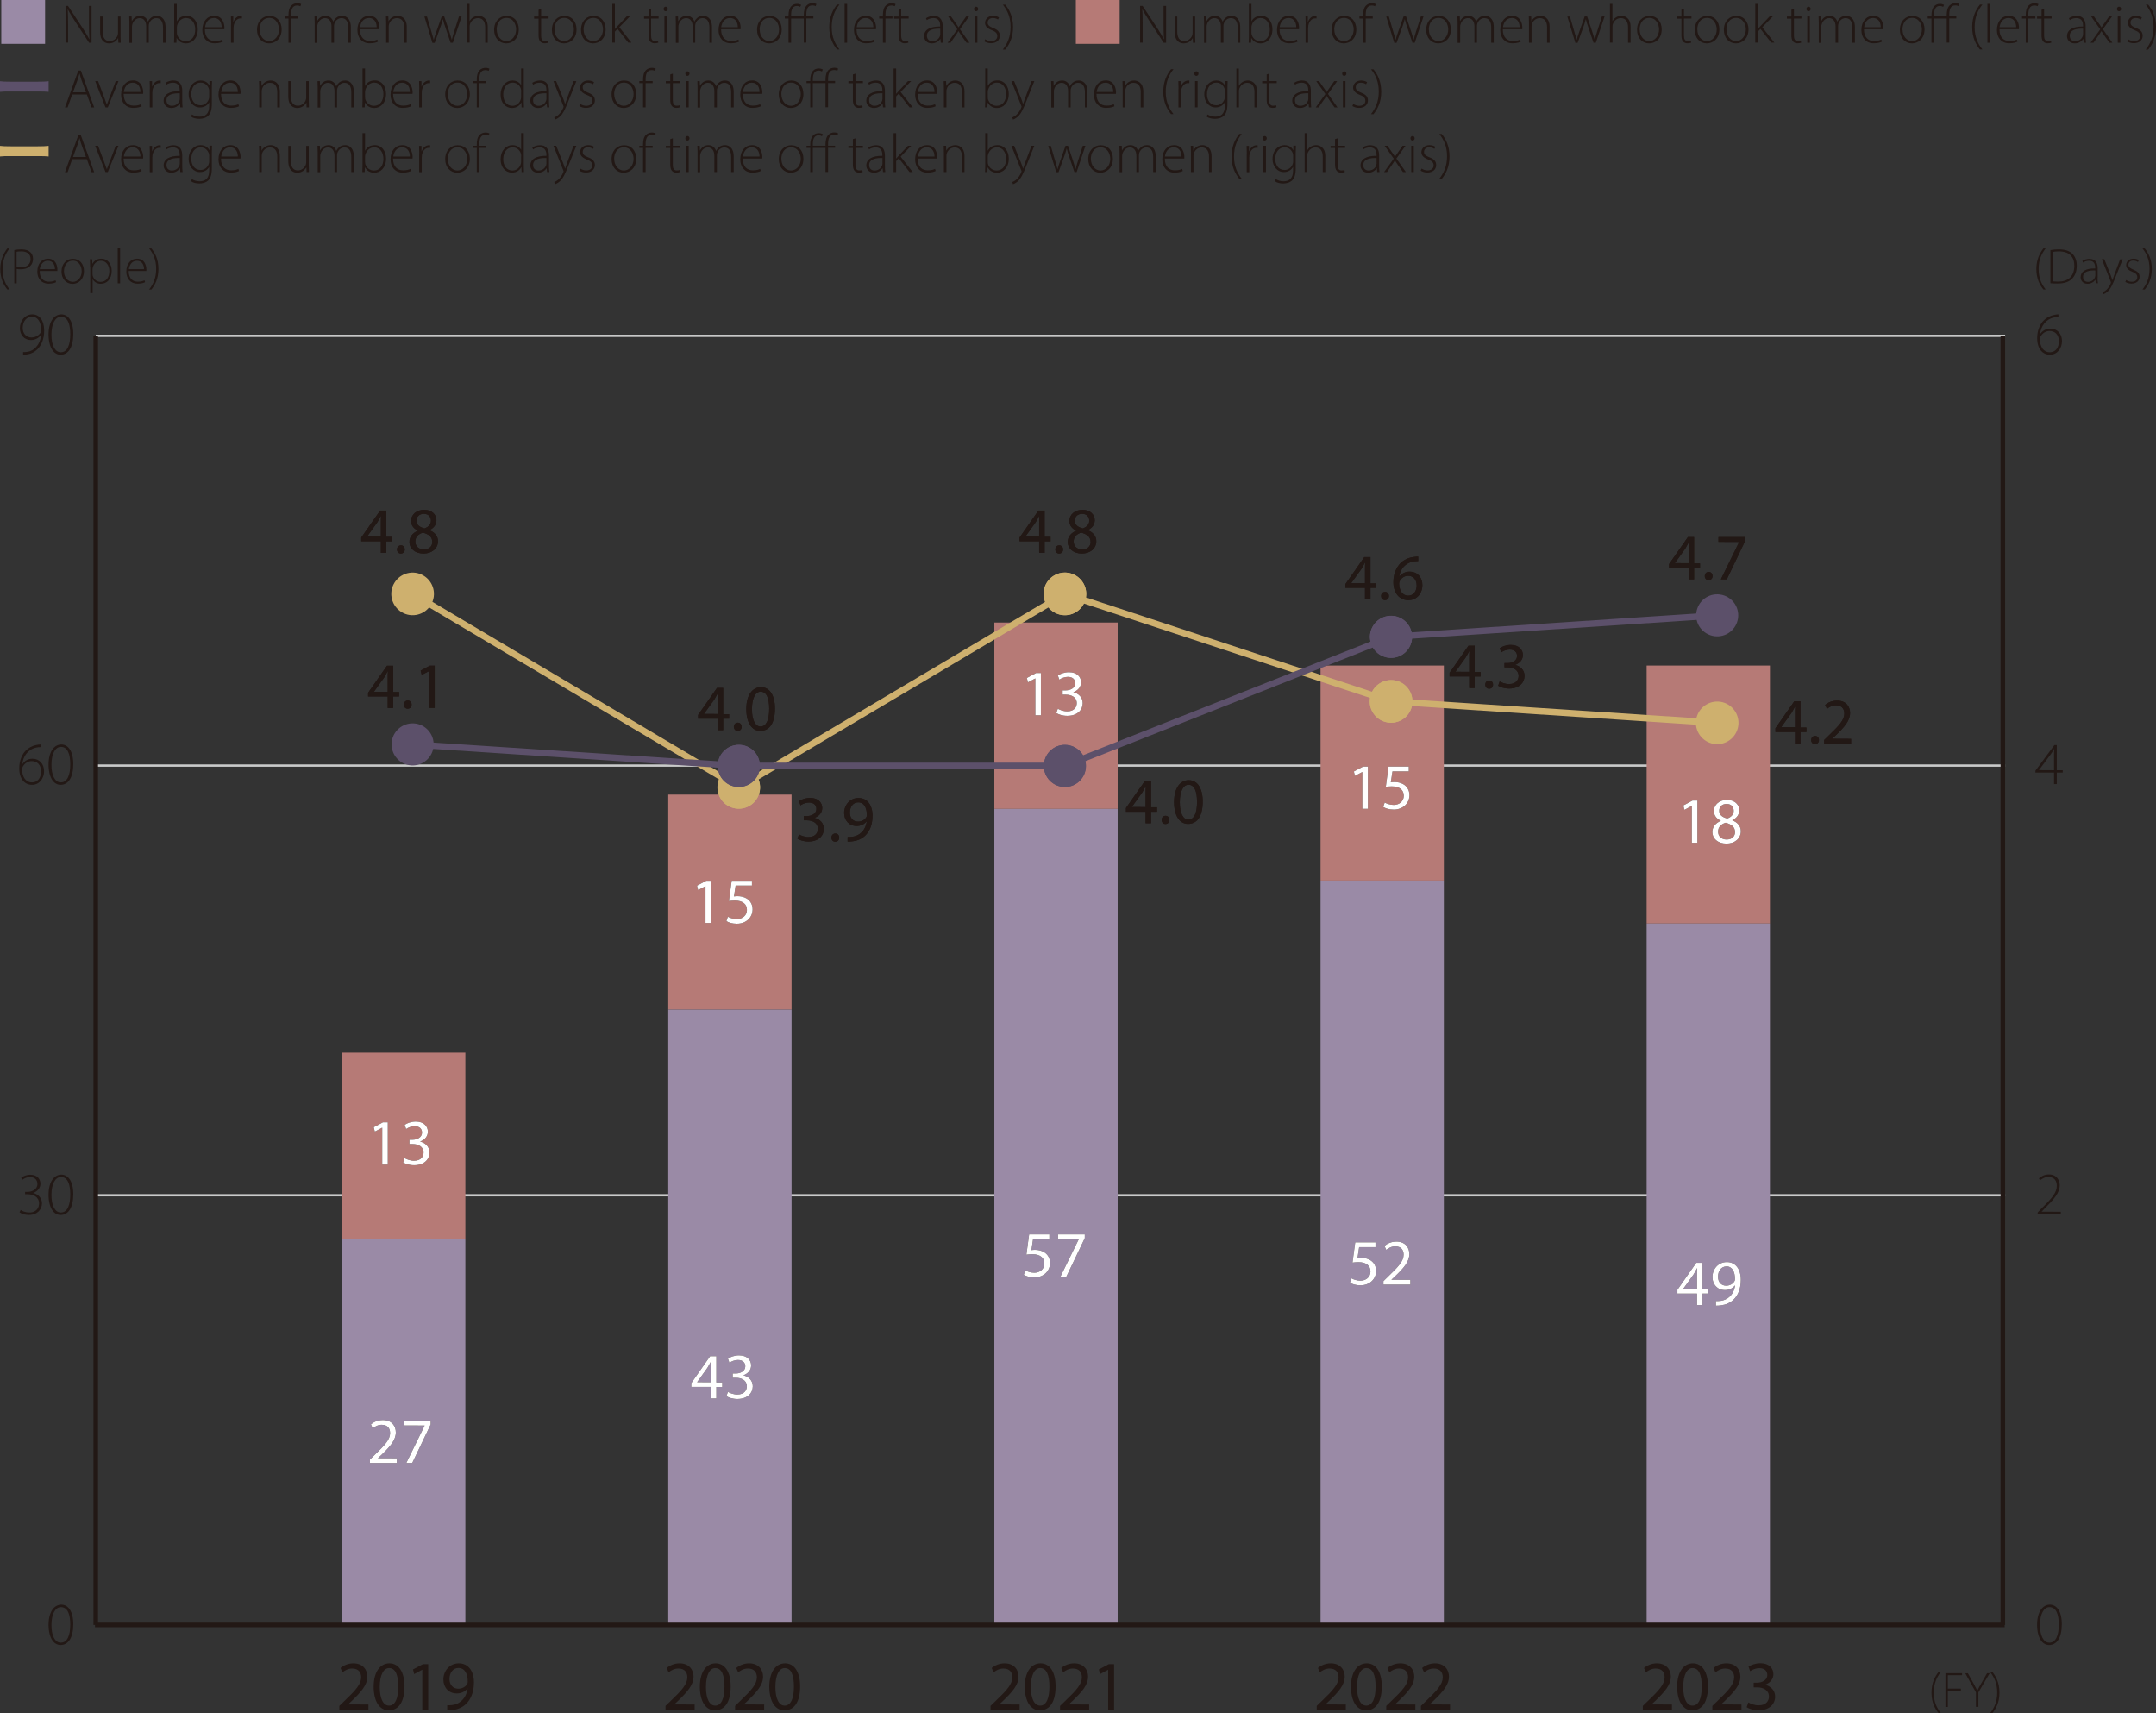 <?xml version="1.0" encoding="UTF-8"?><svg id="_レイヤー_1" xmlns="http://www.w3.org/2000/svg" viewBox="0 0 236.23 187.67"><rect x="0" y="0" width="236.23" height="187.67" fill="#333333" stroke="none"/><defs><style>.cls-1{stroke:#5c506a;stroke-linejoin:round;stroke-width:.7px;}.cls-1,.cls-2{stroke-linecap:round;}.cls-1,.cls-2,.cls-3,.cls-4{fill:none;}.cls-5{fill:#221815;}.cls-2{stroke:#ceb06e;stroke-width:.71px;}.cls-2,.cls-3,.cls-4{stroke-miterlimit:10;}.cls-6{fill:#5c506a;}.cls-7{fill:#9a8aa6;}.cls-8{fill:#fff;}.cls-3{stroke:#221815;stroke-width:.5px;}.cls-4{stroke:#c9caca;stroke-width:.25px;}.cls-9{fill:#b67a76;}.cls-10{fill:#ceb06e;}</style></defs><line class="cls-4" x1="10.49" y1="36.79" x2="219.7" y2="36.79"/><line class="cls-4" x1="10.49" y1="83.87" x2="219.7" y2="83.87"/><line class="cls-4" x1="10.49" y1="130.94" x2="219.7" y2="130.94"/><line class="cls-3" x1="10.49" y1="36.79" x2="10.49" y2="178.01"/><line class="cls-3" x1="219.45" y1="36.79" x2="219.45" y2="178.01"/><path class="cls-5" d="M6.63,180.21c-.67,0-1.29-.66-1.31-2.19,0-1.55.68-2.23,1.4-2.23s1.31.68,1.31,2.15-.55,2.27-1.39,2.27h0ZM6.67,179.95c.71,0,1.03-.81,1.03-1.97s-.3-1.92-1.03-1.92c-.62,0-1.03.79-1.03,1.92-.02,1.19.39,1.97,1.01,1.97h0Z"/><path class="cls-5" d="M2.28,132.56c.15.11.51.27.92.27.87,0,1.08-.61,1.08-.99,0-.72-.62-1.01-1.26-1.01h-.27v-.26h.28c.47,0,1.07-.27,1.07-.86,0-.39-.22-.76-.83-.76-.33,0-.64.15-.83.3l-.12-.23c.2-.16.59-.33.99-.33.81,0,1.12.51,1.12.99,0,.43-.28.82-.8,1.01h0c.53.12.97.53.97,1.14s-.46,1.27-1.45,1.27c-.43,0-.82-.15-1.01-.29l.12-.25Z"/><path class="cls-5" d="M6.63,133.1c-.67,0-1.29-.66-1.31-2.19,0-1.55.68-2.23,1.4-2.23s1.31.68,1.31,2.15-.55,2.27-1.39,2.27h0ZM6.67,132.83c.71,0,1.03-.81,1.03-1.97s-.3-1.92-1.03-1.92c-.62,0-1.03.79-1.03,1.92-.02,1.19.39,1.97,1.01,1.97h0Z"/><path class="cls-5" d="M4.43,81.85c-.12,0-.28,0-.46.05-.92.19-1.45.98-1.53,1.82h.01c.2-.32.58-.6,1.1-.6.78,0,1.28.58,1.28,1.37,0,.74-.47,1.49-1.33,1.49-.77,0-1.39-.62-1.39-1.8,0-.86.3-1.53.7-1.94.31-.32.74-.55,1.2-.63.16-.04.32-.05.43-.05v.29ZM3.52,85.71c.58,0,.98-.47.98-1.2s-.43-1.13-1.03-1.13c-.4,0-.78.24-.98.62-.04.07-.07.16-.07.25,0,.86.39,1.46,1.09,1.46h0Z"/><path class="cls-5" d="M6.63,85.98c-.67,0-1.29-.66-1.31-2.19,0-1.55.68-2.23,1.4-2.23s1.31.68,1.31,2.15-.55,2.27-1.39,2.27h0ZM6.67,85.71c.71,0,1.03-.81,1.03-1.97s-.3-1.92-1.03-1.92c-.62,0-1.03.79-1.03,1.92-.02,1.19.39,1.97,1.01,1.97h0Z"/><path class="cls-5" d="M2.52,38.57c.12.01.29,0,.49-.03.35-.05.67-.22.93-.5.28-.3.5-.74.58-1.35h-.02c-.27.35-.64.56-1.1.56-.8,0-1.22-.62-1.22-1.3,0-.79.54-1.51,1.37-1.51.74,0,1.29.62,1.29,1.78,0,.97-.33,1.63-.73,2.03-.28.29-.66.49-1,.55-.23.05-.43.07-.58.06v-.29ZM3.48,34.7c-.58,0-.99.52-.99,1.22,0,.63.39,1.05.96,1.05.45,0,.83-.24,1.01-.55.03-.05.06-.11.06-.19,0-.9-.34-1.53-1.03-1.53h0Z"/><path class="cls-5" d="M6.63,38.86c-.67,0-1.29-.66-1.31-2.19,0-1.55.68-2.23,1.4-2.23s1.31.68,1.31,2.15-.55,2.27-1.39,2.27h0ZM6.67,38.59c.71,0,1.03-.81,1.03-1.97s-.3-1.92-1.03-1.92c-.62,0-1.03.79-1.03,1.92-.02,1.19.39,1.97,1.01,1.97h0Z"/><rect class="cls-9" x="37.48" y="115.32" width="13.51" height="20.42"/><rect class="cls-9" x="73.22" y="87.05" width="13.51" height="23.56"/><rect class="cls-9" x="108.95" y="68.2" width="13.51" height="20.42"/><rect class="cls-9" x="144.69" y="72.91" width="13.51" height="23.56"/><rect class="cls-9" x="180.42" y="72.91" width="13.51" height="28.27"/><rect class="cls-7" x="37.48" y="135.74" width="13.51" height="42.41"/><rect class="cls-7" x="73.22" y="110.61" width="13.51" height="67.54"/><rect class="cls-7" x="108.95" y="88.62" width="13.51" height="89.53"/><rect class="cls-7" x="144.69" y="96.47" width="13.51" height="81.68"/><rect class="cls-7" x="180.42" y="101.18" width="13.51" height="76.96"/><path class="cls-5" d="M224.51,180.21c-.67,0-1.29-.66-1.31-2.19,0-1.55.68-2.23,1.4-2.23s1.31.68,1.31,2.15-.55,2.27-1.39,2.27h0ZM224.55,179.95c.71,0,1.03-.81,1.03-1.97s-.3-1.92-1.03-1.92c-.62,0-1.03.79-1.03,1.92-.02,1.19.39,1.97,1.01,1.97h0Z"/><path class="cls-5" d="M223.26,133.02v-.19l.39-.41c1.19-1.16,1.71-1.77,1.71-2.51,0-.49-.2-.97-.93-.97-.41,0-.72.21-.91.37l-.12-.22c.28-.25.65-.43,1.09-.43.89,0,1.19.67,1.19,1.18,0,.84-.61,1.52-1.68,2.58l-.3.32h0s2.1.01,2.1.01v.26h-2.54Z"/><path class="cls-5" d="M225.06,85.9v-1.26h-2.04v-.21l2.08-2.81h.26v2.76h.65v.26h-.65v1.26h-.3ZM225.06,84.38v-1.73c0-.2,0-.4.02-.59h-.02c-.13.24-.23.38-.33.53l-1.33,1.78h0s1.66.01,1.66.01Z"/><path class="cls-5" d="M225.52,34.73c-.12,0-.28,0-.46.05-.92.19-1.45.98-1.53,1.82h.01c.2-.32.59-.6,1.11-.6.78,0,1.28.58,1.28,1.37,0,.74-.47,1.49-1.33,1.49-.77,0-1.39-.62-1.39-1.8,0-.86.3-1.53.7-1.94.31-.32.74-.55,1.2-.63.16-.04.32-.05.43-.05v.29ZM224.61,38.59c.58,0,.98-.47.98-1.2s-.43-1.13-1.03-1.13c-.4,0-.78.24-.98.62-.04.07-.07.16-.07.25,0,.86.39,1.46,1.09,1.46h0Z"/><line class="cls-2" x1="80.95" y1="86.26" x2="45.21" y2="65.06"/><path class="cls-10" d="M82.14,84.25c1.11.66,1.47,2.09.82,3.2-.66,1.11-2.09,1.47-3.2.82-1.11-.66-1.47-2.09-.82-3.2.66-1.11,2.09-1.47,3.2-.82"/><path class="cls-10" d="M46.4,63.05c-1.11-.66-2.54-.29-3.2.82-.66,1.11-.29,2.54.82,3.2,1.11.66,2.54.29,3.2-.82.66-1.11.29-2.54-.82-3.2"/><line class="cls-2" x1="116.68" y1="65.06" x2="80.95" y2="86.26"/><path class="cls-10" d="M115.49,63.05c1.11-.66,2.54-.29,3.2.82.66,1.11.29,2.54-.82,3.2-1.11.66-2.54.29-3.2-.82-.66-1.11-.29-2.54.82-3.2"/><path class="cls-10" d="M79.75,84.25c-1.11.66-1.47,2.09-.82,3.2.66,1.11,2.09,1.47,3.2.82,1.11-.66,1.47-2.09.82-3.2-.66-1.11-2.09-1.47-3.2-.82"/><line class="cls-2" x1="152.41" y1="76.84" x2="116.68" y2="65.06"/><path class="cls-10" d="M153.15,74.62c1.22.4,1.89,1.72,1.49,2.95-.4,1.22-1.72,1.89-2.95,1.49-1.22-.4-1.89-1.72-1.49-2.95.4-1.22,1.72-1.89,2.95-1.49"/><path class="cls-10" d="M117.41,62.84c-1.22-.4-2.54.26-2.95,1.49-.4,1.22.26,2.54,1.49,2.95,1.22.4,2.54-.26,2.95-1.49.4-1.22-.26-2.54-1.49-2.95"/><line class="cls-2" x1="188.15" y1="79.19" x2="152.41" y2="76.84"/><path class="cls-10" d="M188.3,76.86c1.29.08,2.26,1.2,2.18,2.48-.09,1.29-1.2,2.26-2.48,2.18-1.29-.09-2.26-1.2-2.18-2.48.08-1.29,1.2-2.26,2.48-2.18"/><path class="cls-10" d="M152.57,74.51c-1.29-.08-2.4.89-2.48,2.18-.09,1.29.89,2.4,2.18,2.48,1.29.08,2.4-.89,2.48-2.18.08-1.29-.89-2.4-2.18-2.48"/><line class="cls-1" x1="80.95" y1="83.9" x2="45.21" y2="81.55"/><path class="cls-6" d="M81.1,81.6c1.27.08,2.23,1.18,2.15,2.45-.08,1.27-1.18,2.23-2.45,2.15-1.27-.08-2.23-1.18-2.15-2.45.08-1.27,1.18-2.23,2.45-2.15"/><path class="cls-6" d="M45.36,79.25c-1.27-.08-2.37.88-2.45,2.15-.08,1.27.88,2.37,2.15,2.45,1.27.08,2.37-.88,2.45-2.15.08-1.27-.88-2.37-2.15-2.45"/><line class="cls-1" x1="116.68" y1="83.9" x2="80.95" y2="83.9"/><path class="cls-6" d="M116.68,81.6c1.27,0,2.31,1.03,2.31,2.31s-1.03,2.31-2.31,2.31-2.31-1.03-2.31-2.31,1.03-2.31,2.31-2.31"/><path class="cls-6" d="M80.95,81.6c-1.27,0-2.31,1.03-2.31,2.31s1.03,2.31,2.31,2.31,2.31-1.03,2.31-2.31-1.03-2.31-2.31-2.31"/><line class="cls-1" x1="152.41" y1="69.77" x2="116.68" y2="83.9"/><path class="cls-6" d="M151.57,67.62c1.18-.47,2.53.11,2.99,1.3.47,1.18-.11,2.53-1.3,2.99-1.18.47-2.53-.11-2.99-1.3-.47-1.18.11-2.52,1.3-2.99"/><path class="cls-6" d="M115.83,81.76c-1.18.47-1.76,1.81-1.3,2.99.47,1.18,1.81,1.76,2.99,1.3,1.18-.47,1.76-1.81,1.3-2.99-.47-1.18-1.81-1.76-2.99-1.3"/><line class="cls-1" x1="188.15" y1="67.41" x2="152.41" y2="69.77"/><path class="cls-6" d="M188,65.11c1.27-.08,2.37.88,2.45,2.15.08,1.27-.88,2.37-2.15,2.45-1.27.08-2.37-.88-2.45-2.15-.08-1.27.88-2.37,2.15-2.45"/><path class="cls-6" d="M152.26,67.47c-1.27.08-2.23,1.18-2.15,2.45.08,1.27,1.18,2.23,2.45,2.15,1.27-.08,2.23-1.18,2.15-2.45-.08-1.27-1.18-2.23-2.45-2.15"/><line class="cls-3" x1="219.65" y1="178.01" x2="10.41" y2="178.01"/><path class="cls-5" d="M180,187.29v-.41l.53-.51c1.27-1.21,1.85-1.86,1.86-2.61,0-.51-.25-.97-.99-.97-.45,0-.83.23-1.06.42l-.21-.48c.35-.29.84-.51,1.41-.51,1.07,0,1.53.74,1.53,1.45,0,.92-.67,1.67-1.72,2.68l-.4.37h0s2.24.01,2.24.01v.56h-3.18Z"/><path class="cls-5" d="M187.14,184.74c0,1.7-.63,2.63-1.73,2.63-.97,0-1.63-.91-1.65-2.56,0-1.67.72-2.59,1.73-2.59s1.65.94,1.65,2.53ZM184.43,184.82c0,1.3.4,2.03,1.01,2.03.69,0,1.02-.81,1.02-2.08s-.31-2.03-1.01-2.03c-.59,0-1.02.72-1.02,2.08Z"/><path class="cls-5" d="M187.62,187.29v-.41l.53-.51c1.27-1.21,1.85-1.86,1.86-2.61,0-.51-.25-.97-.99-.97-.45,0-.83.23-1.06.42l-.21-.48c.35-.29.84-.51,1.41-.51,1.07,0,1.53.74,1.53,1.45,0,.92-.67,1.67-1.72,2.68l-.4.37h0s2.24.01,2.24.01v.56h-3.18Z"/><path class="cls-5" d="M191.59,186.51c.19.12.64.31,1.1.31.87,0,1.14-.55,1.13-.97,0-.7-.64-1-1.29-1h-.38v-.51h.38c.49,0,1.11-.25,1.11-.84,0-.4-.25-.75-.88-.75-.4,0-.78.18-1,.33l-.18-.49c.26-.19.77-.38,1.3-.38.98,0,1.43.58,1.43,1.19,0,.51-.31.95-.92,1.17h0c.61.14,1.11.6,1.11,1.3,0,.8-.62,1.5-1.82,1.5-.56,0-1.05-.18-1.3-.34l.18-.52Z"/><path class="cls-5" d="M144.27,187.29v-.41l.53-.51c1.27-1.21,1.85-1.86,1.86-2.61,0-.51-.25-.97-.99-.97-.45,0-.83.23-1.06.42l-.21-.48c.35-.29.84-.51,1.41-.51,1.07,0,1.53.74,1.53,1.45,0,.92-.67,1.67-1.72,2.68l-.4.37h0s2.24.01,2.24.01v.56h-3.19Z"/><path class="cls-5" d="M151.4,184.74c0,1.7-.63,2.63-1.73,2.63-.97,0-1.63-.91-1.65-2.56,0-1.67.72-2.59,1.73-2.59s1.65.94,1.65,2.53ZM148.69,184.82c0,1.3.4,2.03,1.01,2.03.69,0,1.02-.81,1.02-2.08s-.31-2.03-1.01-2.03c-.59,0-1.02.72-1.02,2.08Z"/><path class="cls-5" d="M151.89,187.29v-.41l.53-.51c1.27-1.21,1.85-1.86,1.86-2.61,0-.51-.25-.97-.99-.97-.45,0-.83.23-1.06.42l-.21-.48c.35-.29.84-.51,1.41-.51,1.07,0,1.53.74,1.53,1.45,0,.92-.67,1.67-1.72,2.68l-.4.37h0s2.24.01,2.24.01v.56h-3.19Z"/><path class="cls-5" d="M155.69,187.29v-.41l.53-.51c1.27-1.21,1.85-1.86,1.86-2.61,0-.51-.25-.97-.99-.97-.45,0-.83.23-1.06.42l-.21-.48c.35-.29.84-.51,1.41-.51,1.07,0,1.53.74,1.53,1.45,0,.92-.67,1.67-1.72,2.68l-.4.37h0s2.24.01,2.24.01v.56h-3.19Z"/><path class="cls-5" d="M108.53,187.29v-.41l.53-.51c1.27-1.21,1.85-1.86,1.86-2.61,0-.51-.25-.97-.99-.97-.45,0-.83.23-1.06.42l-.21-.48c.35-.29.84-.51,1.41-.51,1.07,0,1.53.74,1.53,1.45,0,.92-.67,1.67-1.72,2.68l-.4.37h0s2.24.01,2.24.01v.56h-3.19Z"/><path class="cls-5" d="M115.66,184.74c0,1.7-.63,2.63-1.73,2.63-.97,0-1.63-.91-1.65-2.56,0-1.67.72-2.59,1.73-2.59s1.65.94,1.65,2.53ZM112.95,184.82c0,1.3.4,2.03,1.01,2.03.69,0,1.02-.81,1.02-2.08s-.31-2.03-1.01-2.03c-.59,0-1.02.72-1.02,2.08Z"/><path class="cls-5" d="M116.15,187.29v-.41l.53-.51c1.27-1.21,1.85-1.86,1.86-2.61,0-.51-.25-.97-.99-.97-.45,0-.83.23-1.06.42l-.21-.48c.35-.29.84-.51,1.41-.51,1.07,0,1.53.74,1.53,1.45,0,.92-.67,1.67-1.72,2.68l-.4.37h0s2.24.01,2.24.01v.56h-3.19Z"/><path class="cls-5" d="M121.42,182.93h-.02l-.87.47-.13-.51,1.09-.58h.58v4.99h-.65v-4.36Z"/><path class="cls-5" d="M72.92,187.29v-.41l.53-.51c1.27-1.21,1.85-1.86,1.86-2.61,0-.51-.25-.97-.99-.97-.45,0-.83.23-1.06.42l-.21-.48c.35-.29.84-.51,1.41-.51,1.07,0,1.53.74,1.53,1.45,0,.92-.67,1.67-1.72,2.68l-.4.37h0s2.24.01,2.24.01v.56h-3.19Z"/><path class="cls-5" d="M80.06,184.74c0,1.7-.63,2.63-1.73,2.63-.97,0-1.63-.91-1.65-2.56,0-1.67.72-2.59,1.73-2.59s1.65.94,1.65,2.53ZM77.35,184.82c0,1.3.4,2.03,1.01,2.03.69,0,1.02-.81,1.02-2.08s-.31-2.03-1.01-2.03c-.59,0-1.02.72-1.02,2.08Z"/><path class="cls-5" d="M80.54,187.29v-.41l.53-.51c1.27-1.21,1.85-1.86,1.86-2.61,0-.51-.25-.97-.99-.97-.45,0-.83.23-1.06.42l-.21-.48c.35-.29.84-.51,1.41-.51,1.07,0,1.53.74,1.53,1.45,0,.92-.67,1.67-1.72,2.68l-.4.37h0s2.24.01,2.24.01v.56h-3.19Z"/><path class="cls-5" d="M87.67,184.74c0,1.7-.63,2.63-1.73,2.63-.97,0-1.63-.91-1.65-2.56,0-1.67.72-2.59,1.73-2.59s1.65.94,1.65,2.53ZM84.96,184.82c0,1.3.4,2.03,1.01,2.03.69,0,1.02-.81,1.02-2.08s-.31-2.03-1.01-2.03c-.59,0-1.02.72-1.02,2.08Z"/><path class="cls-5" d="M37.18,187.29v-.41l.53-.51c1.27-1.21,1.85-1.86,1.86-2.61,0-.51-.25-.97-.99-.97-.45,0-.83.23-1.06.42l-.21-.48c.35-.29.84-.51,1.41-.51,1.07,0,1.53.74,1.53,1.45,0,.92-.67,1.67-1.72,2.68l-.4.37h0s2.24.01,2.24.01v.56h-3.19Z"/><path class="cls-5" d="M44.32,184.74c0,1.7-.63,2.63-1.73,2.63-.97,0-1.63-.91-1.65-2.56,0-1.67.72-2.59,1.73-2.59s1.65.94,1.65,2.53ZM41.61,184.82c0,1.3.4,2.03,1.01,2.03.69,0,1.02-.81,1.02-2.08s-.31-2.03-1.01-2.03c-.59,0-1.02.72-1.02,2.08Z"/><path class="cls-5" d="M46.27,182.93h-.02l-.87.47-.13-.51,1.09-.58h.58v4.99h-.65v-4.36Z"/><path class="cls-5" d="M49,186.81c.15.01.31,0,.54-.02.39-.05.76-.21,1.04-.48.33-.3.57-.74.66-1.33h-.02c-.28.34-.68.54-1.17.54-.9,0-1.47-.67-1.47-1.53,0-.94.68-1.77,1.7-1.77s1.65.83,1.65,2.1c0,1.1-.37,1.87-.86,2.34-.38.38-.91.61-1.45.67-.25.04-.46.05-.62.04v-.55ZM50.22,182.73c-.57,0-.97.51-.97,1.21,0,.62.38,1.06.96,1.06.45,0,.81-.22.98-.52.04-.06.06-.14.06-.25,0-.85-.31-1.5-1.02-1.5h0Z"/><path class="cls-5" d="M1.05,27.22c-.45.56-.77,1.25-.77,2.26s.33,1.66.77,2.23h-.25c-.38-.47-.77-1.16-.77-2.23s.39-1.77.77-2.26h.25Z"/><path class="cls-5" d="M1.56,27.39c.21-.04.48-.07.79-.07.44,0,.77.12.98.31.18.17.29.42.29.72s-.09.55-.26.74c-.24.27-.63.41-1.08.41-.17,0-.32,0-.45-.04v1.58h-.26v-3.65ZM1.82,29.23c.13.04.29.05.47.05.66,0,1.06-.32,1.06-.9s-.42-.84-1.01-.84c-.24,0-.42.02-.52.04v1.65Z"/><path class="cls-5" d="M4.35,29.69c0,.84.46,1.17,1,1.17.38,0,.58-.08.73-.15l.07.2c-.1.06-.37.17-.83.17-.76,0-1.23-.55-1.23-1.32,0-.88.5-1.42,1.18-1.42.86,0,1.02.81,1.02,1.19,0,.07,0,.11-.01.16h-1.94ZM6.02,29.49c0-.37-.15-.92-.78-.92-.58,0-.83.52-.88.92h1.66Z"/><path class="cls-5" d="M7.95,31.1c-.68,0-1.21-.53-1.21-1.35,0-.9.59-1.4,1.24-1.4.73,0,1.22.55,1.22,1.35,0,.98-.67,1.4-1.25,1.4h0ZM7.97,30.88c.55,0,.98-.49.98-1.17,0-.48-.27-1.15-.96-1.15s-.98.6-.98,1.16c0,.66.42,1.15.95,1.15h0Z"/><path class="cls-5" d="M9.87,29.24c0-.33,0-.59-.02-.84h.25l.02.5h.01c.19-.35.51-.56.98-.56.67,0,1.13.56,1.13,1.33,0,.94-.56,1.42-1.19,1.42-.38,0-.71-.17-.89-.49h-.01v1.51h-.26v-2.88ZM10.14,30c0,.07,0,.14.02.21.11.41.46.67.87.67.6,0,.95-.49.95-1.19,0-.59-.33-1.12-.93-1.12-.38,0-.76.26-.87.7-.02.07-.04.15-.04.22v.52Z"/><path class="cls-5" d="M12.9,27.14h.26v3.9h-.26v-3.9Z"/><path class="cls-5" d="M14.1,29.69c0,.84.46,1.17,1,1.17.38,0,.58-.08.73-.15l.07.2c-.1.06-.37.17-.83.17-.76,0-1.23-.55-1.23-1.32,0-.88.5-1.42,1.18-1.42.86,0,1.02.81,1.02,1.19,0,.07,0,.11-.01.16h-1.94ZM15.78,29.49c0-.37-.15-.92-.78-.92-.58,0-.83.52-.88.92h1.66Z"/><path class="cls-5" d="M16.34,31.71c.44-.56.77-1.25.77-2.25s-.32-1.67-.77-2.24h.25c.38.47.77,1.16.77,2.25s-.39,1.76-.77,2.25h-.25Z"/><path class="cls-5" d="M224.14,27.22c-.45.56-.77,1.25-.77,2.26s.33,1.66.77,2.23h-.25c-.38-.47-.77-1.16-.77-2.23s.39-1.77.77-2.26h.25Z"/><path class="cls-5" d="M224.65,27.4c.29-.05.6-.08.95-.08.67,0,1.18.18,1.49.5.29.31.46.72.46,1.28s-.15,1.03-.48,1.4c-.32.36-.88.56-1.59.56-.29,0-.55,0-.82-.03v-3.64ZM224.91,30.82c.15.02.36.03.6.03,1.18,0,1.77-.66,1.77-1.73.01-.94-.51-1.58-1.7-1.58-.29,0-.51.03-.67.06v3.22Z"/><path class="cls-5" d="M229.83,30.41c0,.21,0,.42.04.62h-.24l-.04-.38h-.01c-.13.2-.42.44-.84.44-.53,0-.77-.37-.77-.72,0-.61.53-.98,1.6-.96v-.07c0-.26-.05-.78-.67-.77-.23,0-.47.06-.66.2l-.08-.19c.24-.16.54-.22.77-.22.76,0,.91.57.91,1.04v1.03ZM229.57,29.63c-.58-.02-1.33.07-1.33.7,0,.38.25.55.53.55.44,0,.69-.27.78-.53.02-.06.03-.12.03-.16v-.56Z"/><path class="cls-5" d="M230.57,28.41l.69,1.72c.07.19.14.4.19.56h.01c.05-.16.12-.37.2-.58l.64-1.7h.28l-.79,1.96c-.32.82-.54,1.3-.89,1.6-.21.18-.4.25-.46.27l-.08-.22c.13-.05.3-.14.46-.29.13-.13.31-.35.44-.66.02-.06.03-.09.03-.12,0-.02-.01-.06-.03-.12l-.97-2.44h.28Z"/><path class="cls-5" d="M232.98,30.69c.14.09.36.18.59.18.42,0,.61-.22.61-.5,0-.29-.17-.44-.55-.6-.43-.16-.67-.4-.67-.72,0-.38.3-.71.81-.71.24,0,.45.07.58.16l-.1.21c-.09-.07-.26-.16-.53-.16-.33,0-.51.21-.51.45,0,.27.19.39.54.54.43.17.68.38.68.78,0,.45-.35.75-.89.75-.25,0-.49-.07-.67-.18l.09-.22Z"/><path class="cls-5" d="M234.75,31.71c.44-.56.77-1.25.77-2.25s-.32-1.67-.77-2.24h.25c.38.47.77,1.16.77,2.25s-.39,1.76-.77,2.25h-.25Z"/><path class="cls-5" d="M212.65,183.18c-.45.56-.77,1.25-.77,2.26s.33,1.66.77,2.23h-.25c-.38-.47-.77-1.16-.77-2.24s.39-1.77.77-2.26h.25Z"/><path class="cls-5" d="M213.16,183.3h1.82v.22h-1.56v1.47h1.43v.22h-1.43v1.79h-.26v-3.69Z"/><path class="cls-5" d="M216.5,187v-1.6l-1.17-2.09h.29l.61,1.1c.16.29.29.53.42.79h.01c.11-.25.26-.5.43-.8l.63-1.1h.29l-1.24,2.1v1.59h-.26Z"/><path class="cls-5" d="M218.06,187.67c.44-.56.77-1.25.77-2.25s-.32-1.67-.77-2.24h.25c.38.47.77,1.16.77,2.25s-.39,1.76-.77,2.25h-.25Z"/><path class="cls-5" d="M77.89,153.2v-1.26h-2.15v-.41l2.07-2.96h.68v2.88h.65v.49h-.65v1.26h-.59ZM77.89,151.45v-1.55c0-.24,0-.49.02-.73h-.02c-.14.27-.26.47-.38.68l-1.13,1.57h0s1.52.01,1.52.01Z"/><path class="cls-5" d="M79.75,152.48c.18.11.59.29,1.03.29.81,0,1.05-.51,1.05-.9,0-.65-.59-.93-1.2-.93h-.35v-.47h.35c.46,0,1.03-.24,1.03-.78,0-.37-.23-.7-.81-.7-.37,0-.73.16-.93.31l-.16-.46c.24-.18.71-.36,1.21-.36.91,0,1.33.54,1.33,1.1,0,.48-.29.88-.85,1.09h0c.57.13,1.03.56,1.03,1.2,0,.74-.58,1.39-1.69,1.39-.52,0-.98-.16-1.2-.31l.17-.48Z"/><path class="cls-8" d="M77.89,153.2v-1.26h-2.15v-.41l2.07-2.96h.68v2.88h.65v.49h-.65v1.26h-.59ZM77.89,151.45v-1.55c0-.24,0-.49.02-.73h-.02c-.14.27-.26.47-.38.68l-1.13,1.57h0s1.52.01,1.52.01Z"/><path class="cls-8" d="M79.75,152.48c.18.11.59.29,1.03.29.81,0,1.05-.51,1.05-.9,0-.65-.59-.93-1.2-.93h-.35v-.47h.35c.46,0,1.03-.24,1.03-.78,0-.37-.23-.7-.81-.7-.37,0-.73.16-.93.31l-.16-.46c.24-.18.71-.36,1.21-.36.91,0,1.33.54,1.33,1.1,0,.48-.29.88-.85,1.09h0c.57.13,1.03.56,1.03,1.2,0,.74-.58,1.39-1.69,1.39-.52,0-.98-.16-1.2-.31l.17-.48Z"/><path class="cls-5" d="M114.96,135.76h-1.77l-.18,1.19c.11-.01.21-.03.38-.03.36,0,.71.08,1,.25.36.21.66.61.66,1.19,0,.91-.72,1.58-1.72,1.58-.51,0-.93-.14-1.15-.29l.16-.48c.19.11.57.26.99.26.59,0,1.1-.38,1.1-1,0-.6-.41-1.03-1.33-1.03-.26,0-.47.03-.64.05l.3-2.22h2.22v.53Z"/><path class="cls-5" d="M118.86,135.23v.41l-2.02,4.22h-.65l2.01-4.1h0s-2.27-.01-2.27-.01v-.52h2.92Z"/><path class="cls-8" d="M114.96,135.76h-1.77l-.18,1.19c.11-.01.21-.03.38-.03.36,0,.71.08,1,.25.36.21.66.61.66,1.19,0,.91-.72,1.58-1.72,1.58-.51,0-.93-.14-1.15-.29l.16-.48c.19.11.57.26.99.26.59,0,1.1-.38,1.1-1,0-.6-.41-1.03-1.33-1.03-.26,0-.47.03-.64.05l.3-2.22h2.22v.53Z"/><path class="cls-8" d="M118.86,135.23v.41l-2.02,4.22h-.65l2.01-4.1h0s-2.27-.01-2.27-.01v-.52h2.92Z"/><path class="cls-5" d="M185.94,142.97v-1.26h-2.15v-.41l2.07-2.96h.68v2.88h.65v.49h-.65v1.26h-.59ZM185.94,141.22v-1.55c0-.24,0-.49.02-.73h-.02c-.14.27-.26.47-.38.68l-1.13,1.57h0s1.52.01,1.52.01Z"/><path class="cls-5" d="M188.02,142.53c.14.01.29,0,.51-.02.36-.05.71-.2.97-.45.31-.28.53-.68.61-1.23h-.02c-.26.31-.63.5-1.09.5-.83,0-1.37-.63-1.37-1.42,0-.88.63-1.65,1.58-1.65s1.53.77,1.53,1.95c0,1.02-.34,1.73-.8,2.17-.36.35-.85.56-1.35.62-.23.04-.43.04-.58.04v-.51ZM189.15,138.74c-.53,0-.91.47-.91,1.13,0,.58.35.98.89.98.42,0,.75-.21.91-.49.04-.06.06-.13.06-.23,0-.79-.29-1.4-.95-1.4h0Z"/><path class="cls-8" d="M185.94,142.97v-1.26h-2.15v-.41l2.07-2.96h.68v2.88h.65v.49h-.65v1.26h-.59ZM185.94,141.22v-1.55c0-.24,0-.49.02-.73h-.02c-.14.27-.26.47-.38.68l-1.13,1.57h0s1.52.01,1.52.01Z"/><path class="cls-8" d="M188.02,142.53c.14.01.29,0,.51-.02.36-.05.71-.2.97-.45.31-.28.53-.68.61-1.23h-.02c-.26.31-.63.5-1.09.5-.83,0-1.37-.63-1.37-1.42,0-.88.63-1.65,1.58-1.65s1.53.77,1.53,1.95c0,1.02-.34,1.73-.8,2.17-.36.35-.85.56-1.35.62-.23.04-.43.04-.58.04v-.51ZM189.15,138.74c-.53,0-.91.47-.91,1.13,0,.58.35.98.89.98.42,0,.75-.21.91-.49.04-.06.06-.13.06-.23,0-.79-.29-1.4-.95-1.4h0Z"/><path class="cls-5" d="M40.53,160.28v-.38l.49-.48c1.18-1.13,1.72-1.72,1.72-2.42,0-.47-.23-.91-.92-.91-.42,0-.77.21-.98.39l-.2-.44c.32-.27.78-.47,1.31-.47,1,0,1.42.68,1.42,1.35,0,.85-.62,1.55-1.6,2.49l-.37.34h0s2.08.01,2.08.01v.52h-2.96Z"/><path class="cls-5" d="M47.19,155.64v.41l-2.02,4.22h-.65l2.01-4.1h0s-2.27-.01-2.27-.01v-.52h2.92Z"/><path class="cls-8" d="M40.53,160.28v-.38l.49-.48c1.18-1.13,1.72-1.72,1.72-2.42,0-.47-.23-.91-.92-.91-.42,0-.77.21-.98.39l-.2-.44c.32-.27.78-.47,1.31-.47,1,0,1.42.68,1.42,1.35,0,.85-.62,1.55-1.6,2.49l-.37.34h0s2.08.01,2.08.01v.52h-2.96Z"/><path class="cls-8" d="M47.19,155.64v.41l-2.02,4.22h-.65l2.01-4.1h0s-2.27-.01-2.27-.01v-.52h2.92Z"/><path class="cls-5" d="M77.31,97.08h-.01l-.81.43-.12-.48,1.01-.54h.53v4.63h-.61v-4.05Z"/><path class="cls-5" d="M82.37,97.02h-1.77l-.18,1.19c.11-.01.21-.03.38-.03.36,0,.71.08,1,.25.36.21.66.61.66,1.19,0,.9-.72,1.58-1.72,1.58-.51,0-.93-.14-1.15-.29l.16-.48c.19.11.57.26.99.26.59,0,1.1-.38,1.1-1,0-.6-.41-1.03-1.33-1.03-.26,0-.47.03-.64.05l.3-2.22h2.22v.53Z"/><path class="cls-8" d="M77.31,97.08h-.01l-.81.43-.12-.48,1.01-.54h.53v4.63h-.61v-4.05Z"/><path class="cls-8" d="M82.37,97.02h-1.77l-.18,1.19c.11-.01.21-.03.38-.03.36,0,.71.08,1,.25.36.21.66.61.66,1.19,0,.9-.72,1.58-1.72,1.58-.51,0-.93-.14-1.15-.29l.16-.48c.19.11.57.26.99.26.59,0,1.1-.38,1.1-1,0-.6-.41-1.03-1.33-1.03-.26,0-.47.03-.64.05l.3-2.22h2.22v.53Z"/><path class="cls-5" d="M113.45,74.32h-.01l-.81.43-.12-.48,1.01-.54h.53v4.63h-.61v-4.05Z"/><path class="cls-5" d="M115.9,77.64c.18.11.59.29,1.03.29.81,0,1.05-.51,1.05-.9,0-.65-.59-.93-1.2-.93h-.35v-.47h.35c.46,0,1.03-.23,1.03-.78,0-.37-.23-.7-.81-.7-.37,0-.73.16-.93.31l-.16-.46c.24-.18.71-.36,1.21-.36.91,0,1.33.54,1.33,1.1,0,.48-.29.88-.85,1.09h0c.57.13,1.03.56,1.03,1.2,0,.74-.58,1.39-1.69,1.39-.52,0-.98-.16-1.2-.31l.17-.48Z"/><path class="cls-8" d="M113.45,74.32h-.01l-.81.43-.12-.48,1.01-.54h.53v4.63h-.61v-4.05Z"/><path class="cls-8" d="M115.9,77.64c.18.11.59.29,1.03.29.81,0,1.05-.51,1.05-.9,0-.65-.59-.93-1.2-.93h-.35v-.47h.35c.46,0,1.03-.23,1.03-.78,0-.37-.23-.7-.81-.7-.37,0-.73.16-.93.31l-.16-.46c.24-.18.71-.36,1.21-.36.91,0,1.33.54,1.33,1.1,0,.48-.29.88-.85,1.09h0c.57.13,1.03.56,1.03,1.2,0,.74-.58,1.39-1.69,1.39-.52,0-.98-.16-1.2-.31l.17-.48Z"/><path class="cls-5" d="M150.69,136.63h-1.77l-.18,1.19c.11-.01.21-.03.38-.03.36,0,.71.08,1,.25.36.21.66.61.66,1.19,0,.91-.72,1.58-1.72,1.58-.51,0-.93-.14-1.15-.29l.16-.48c.19.11.57.26.99.26.59,0,1.1-.38,1.1-1,0-.6-.41-1.03-1.33-1.03-.26,0-.47.03-.64.05l.3-2.22h2.22v.53Z"/><path class="cls-5" d="M151.58,140.73v-.38l.49-.48c1.18-1.13,1.72-1.72,1.72-2.42,0-.47-.23-.91-.92-.91-.42,0-.77.21-.98.39l-.2-.44c.32-.27.78-.47,1.31-.47,1,0,1.42.68,1.42,1.35,0,.86-.62,1.55-1.6,2.49l-.37.34h0s2.08.01,2.08.01v.52h-2.96Z"/><path class="cls-8" d="M150.69,136.63h-1.77l-.18,1.19c.11-.01.21-.03.38-.03.36,0,.71.08,1,.25.36.21.66.61.66,1.19,0,.91-.72,1.58-1.72,1.58-.51,0-.93-.14-1.15-.29l.16-.48c.19.11.57.26.99.26.59,0,1.1-.38,1.1-1,0-.6-.41-1.03-1.33-1.03-.26,0-.47.03-.64.05l.3-2.22h2.22v.53Z"/><path class="cls-8" d="M151.58,140.73v-.38l.49-.48c1.18-1.13,1.72-1.72,1.72-2.42,0-.47-.23-.91-.92-.91-.42,0-.77.21-.98.39l-.2-.44c.32-.27.78-.47,1.31-.47,1,0,1.42.68,1.42,1.35,0,.86-.62,1.55-1.6,2.49l-.37.34h0s2.08.01,2.08.01v.52h-2.96Z"/><path class="cls-5" d="M149.28,84.57h-.01l-.81.43-.12-.48,1.01-.54h.53v4.63h-.61v-4.05Z"/><path class="cls-5" d="M154.34,84.51h-1.77l-.18,1.19c.11-.01.21-.03.38-.03.36,0,.71.08,1,.25.36.21.66.61.66,1.19,0,.9-.72,1.58-1.72,1.58-.51,0-.93-.14-1.15-.29l.16-.48c.19.11.57.26.99.26.59,0,1.1-.38,1.1-1,0-.6-.41-1.03-1.33-1.03-.26,0-.47.03-.64.05l.3-2.22h2.22v.53Z"/><path class="cls-8" d="M149.28,84.57h-.01l-.81.43-.12-.48,1.01-.54h.53v4.63h-.61v-4.05Z"/><path class="cls-8" d="M154.34,84.51h-1.77l-.18,1.19c.11-.01.21-.03.38-.03.36,0,.71.08,1,.25.36.21.66.61.66,1.19,0,.9-.72,1.58-1.72,1.58-.51,0-.93-.14-1.15-.29l.16-.48c.19.11.57.26.99.26.59,0,1.1-.38,1.1-1,0-.6-.41-1.03-1.33-1.03-.26,0-.47.03-.64.05l.3-2.22h2.22v.53Z"/><path class="cls-5" d="M185.37,88.29h-.01l-.8.43-.12-.48,1.01-.54h.53v4.63h-.61v-4.05Z"/><path class="cls-5" d="M188.52,89.9c-.51-.24-.73-.64-.73-1.04,0-.73.62-1.23,1.43-1.23.9,0,1.35.56,1.35,1.14,0,.39-.19.81-.76,1.08v.02c.58.23.93.63.93,1.2,0,.81-.69,1.35-1.57,1.35-.97,0-1.55-.58-1.55-1.25,0-.58.35-1,.92-1.24v-.02ZM190.1,91.14c0-.56-.39-.83-1.02-1.01-.54.16-.83.51-.83.96-.02.47.33.88.93.88s.93-.36.93-.83ZM188.37,88.82c0,.46.35.71.88.85.4-.14.71-.42.71-.84,0-.37-.22-.76-.78-.76-.52,0-.81.34-.81.74Z"/><path class="cls-8" d="M185.37,88.29h-.01l-.8.43-.12-.48,1.01-.54h.53v4.63h-.61v-4.05Z"/><path class="cls-8" d="M188.52,89.9c-.51-.24-.73-.64-.73-1.04,0-.73.62-1.23,1.43-1.23.9,0,1.35.56,1.35,1.14,0,.39-.19.81-.76,1.08v.02c.58.23.93.63.93,1.2,0,.81-.69,1.35-1.57,1.35-.97,0-1.55-.58-1.55-1.25,0-.58.35-1,.92-1.24v-.02ZM190.1,91.14c0-.56-.39-.83-1.02-1.01-.54.16-.83.51-.83.96-.02.47.33.88.93.88s.93-.36.93-.83ZM188.37,88.82c0,.46.35.71.88.85.4-.14.71-.42.71-.84,0-.37-.22-.76-.78-.76-.52,0-.81.34-.81.74Z"/><path class="cls-5" d="M41.89,123.54h-.01l-.81.43-.12-.48,1.01-.54h.53v4.63h-.61v-4.05Z"/><path class="cls-5" d="M44.33,126.87c.18.11.59.29,1.03.29.81,0,1.05-.51,1.05-.9,0-.65-.59-.93-1.2-.93h-.35v-.47h.35c.46,0,1.03-.24,1.03-.78,0-.37-.23-.7-.81-.7-.37,0-.73.16-.93.31l-.16-.46c.24-.18.71-.36,1.21-.36.91,0,1.33.54,1.33,1.1,0,.48-.29.88-.85,1.09h0c.57.13,1.03.56,1.03,1.2,0,.74-.58,1.39-1.69,1.39-.52,0-.98-.16-1.2-.31l.17-.48Z"/><path class="cls-8" d="M41.89,123.54h-.01l-.81.43-.12-.48,1.01-.54h.53v4.63h-.61v-4.05Z"/><path class="cls-8" d="M44.33,126.87c.18.11.59.29,1.03.29.81,0,1.05-.51,1.05-.9,0-.65-.59-.93-1.2-.93h-.35v-.47h.35c.46,0,1.03-.24,1.03-.78,0-.37-.23-.7-.81-.7-.37,0-.73.16-.93.31l-.16-.46c.24-.18.71-.36,1.21-.36.91,0,1.33.54,1.33,1.1,0,.48-.29.88-.85,1.09h0c.57.13,1.03.56,1.03,1.2,0,.74-.58,1.39-1.69,1.39-.52,0-.98-.16-1.2-.31l.17-.48Z"/><path class="cls-5" d="M42.48,77.56v-1.26h-2.15v-.41l2.07-2.96h.68v2.88h.65v.49h-.65v1.26h-.59ZM42.48,75.81v-1.55c0-.24,0-.48.02-.73h-.02c-.14.27-.26.47-.38.68l-1.13,1.57h0s1.52.01,1.52.01Z"/><path class="cls-5" d="M44.66,77.64c-.24,0-.41-.19-.41-.45s.18-.45.43-.45.42.19.42.45-.16.45-.43.45h0Z"/><path class="cls-5" d="M47.03,73.51h-.01l-.81.43-.12-.48,1.01-.54h.53v4.63h-.61v-4.05Z"/><path class="cls-5" d="M42.48,77.56v-1.26h-2.15v-.41l2.07-2.96h.68v2.88h.65v.49h-.65v1.26h-.59ZM42.48,75.81v-1.55c0-.24,0-.48.02-.73h-.02c-.14.27-.26.47-.38.68l-1.13,1.57h0s1.52.01,1.52.01Z"/><path class="cls-5" d="M44.66,77.64c-.24,0-.41-.19-.41-.45s.18-.45.43-.45.42.19.42.45-.16.45-.43.45h0Z"/><path class="cls-5" d="M47.03,73.51h-.01l-.81.43-.12-.48,1.01-.54h.53v4.63h-.61v-4.05Z"/><path class="cls-5" d="M41.73,60.56v-1.26h-2.15v-.41l2.07-2.96h.68v2.88h.65v.49h-.65v1.26h-.59ZM41.73,58.81v-1.55c0-.24,0-.48.02-.73h-.02c-.14.27-.26.47-.38.68l-1.13,1.57h0s1.52.01,1.52.01Z"/><path class="cls-5" d="M43.91,60.64c-.24,0-.41-.19-.41-.45s.18-.45.43-.45.42.19.42.45-.16.45-.43.45h0Z"/><path class="cls-5" d="M45.77,58.12c-.51-.24-.73-.64-.73-1.04,0-.73.62-1.23,1.43-1.23.9,0,1.35.56,1.35,1.14,0,.39-.19.81-.76,1.08v.02c.58.23.93.63.93,1.2,0,.81-.69,1.35-1.58,1.35-.97,0-1.55-.58-1.55-1.25,0-.58.35-1,.92-1.24v-.02ZM47.36,59.36c0-.56-.39-.83-1.02-1.01-.54.16-.83.51-.83.96-.02.47.33.88.93.88s.93-.36.93-.83ZM45.63,57.04c0,.46.35.71.88.85.4-.14.71-.42.71-.84,0-.37-.22-.76-.78-.76-.52,0-.81.34-.81.74Z"/><path class="cls-5" d="M41.73,60.56v-1.26h-2.15v-.41l2.07-2.96h.68v2.88h.65v.49h-.65v1.26h-.59ZM41.73,58.81v-1.55c0-.24,0-.48.02-.73h-.02c-.14.27-.26.47-.38.68l-1.13,1.57h0s1.52.01,1.52.01Z"/><path class="cls-5" d="M43.91,60.64c-.24,0-.41-.19-.41-.45s.18-.45.43-.45.42.19.42.45-.16.45-.43.45h0Z"/><path class="cls-5" d="M45.77,58.12c-.51-.24-.73-.64-.73-1.04,0-.73.62-1.23,1.43-1.23.9,0,1.35.56,1.35,1.14,0,.39-.19.81-.76,1.08v.02c.58.23.93.63.93,1.2,0,.81-.69,1.35-1.58,1.35-.97,0-1.55-.58-1.55-1.25,0-.58.35-1,.92-1.24v-.02ZM47.36,59.36c0-.56-.39-.83-1.02-1.01-.54.16-.83.51-.83.96-.02.47.33.88.93.88s.93-.36.93-.83ZM45.63,57.04c0,.46.35.71.88.85.4-.14.71-.42.71-.84,0-.37-.22-.76-.78-.76-.52,0-.81.34-.81.74Z"/><path class="cls-5" d="M78.64,79.99v-1.26h-2.15v-.41l2.07-2.96h.68v2.88h.65v.49h-.65v1.26h-.59ZM78.64,78.24v-1.55c0-.24,0-.48.02-.73h-.02c-.14.27-.26.47-.38.68l-1.13,1.57h0s1.52.01,1.52.01Z"/><path class="cls-5" d="M80.82,80.07c-.24,0-.41-.19-.41-.45s.18-.45.43-.45.42.19.42.45-.16.45-.43.45h0Z"/><path class="cls-5" d="M84.91,77.63c0,1.57-.58,2.44-1.61,2.44-.9,0-1.52-.85-1.53-2.38,0-1.55.67-2.41,1.61-2.41s1.53.87,1.53,2.34ZM82.39,77.7c0,1.2.37,1.89.94,1.89.64,0,.95-.75.95-1.93s-.29-1.89-.94-1.89c-.55,0-.95.67-.95,1.93Z"/><path class="cls-5" d="M78.64,79.99v-1.26h-2.15v-.41l2.07-2.96h.68v2.88h.65v.49h-.65v1.26h-.59ZM78.64,78.24v-1.55c0-.24,0-.48.02-.73h-.02c-.14.27-.26.47-.38.68l-1.13,1.57h0s1.52.01,1.52.01Z"/><path class="cls-5" d="M80.82,80.07c-.24,0-.41-.19-.41-.45s.18-.45.43-.45.42.19.42.45-.16.45-.43.45h0Z"/><path class="cls-5" d="M84.91,77.63c0,1.57-.58,2.44-1.61,2.44-.9,0-1.52-.85-1.53-2.38,0-1.55.67-2.41,1.61-2.41s1.53.87,1.53,2.34ZM82.39,77.7c0,1.2.37,1.89.94,1.89.64,0,.95-.75.95-1.93s-.29-1.89-.94-1.89c-.55,0-.95.67-.95,1.93Z"/><path class="cls-5" d="M87.54,91.41c.18.11.59.29,1.03.29.81,0,1.05-.51,1.05-.9,0-.65-.59-.93-1.2-.93h-.35v-.47h.35c.46,0,1.03-.23,1.03-.78,0-.37-.23-.7-.81-.7-.37,0-.73.16-.93.31l-.16-.46c.24-.18.71-.36,1.21-.36.91,0,1.33.54,1.33,1.1,0,.48-.29.88-.85,1.09h0c.57.13,1.03.56,1.03,1.2,0,.74-.58,1.39-1.69,1.39-.52,0-.98-.16-1.2-.31l.17-.48Z"/><path class="cls-5" d="M91.51,92.21c-.24,0-.41-.19-.41-.45s.18-.45.43-.45.42.19.42.45-.16.45-.43.45h0Z"/><path class="cls-5" d="M92.88,91.69c.14.01.29,0,.51-.02.36-.05.71-.2.97-.45.31-.28.53-.68.61-1.23h-.02c-.26.31-.63.5-1.09.5-.83,0-1.37-.63-1.37-1.42,0-.88.63-1.65,1.58-1.65s1.53.77,1.53,1.95c0,1.02-.34,1.73-.8,2.17-.36.35-.85.56-1.35.62-.23.04-.43.04-.58.04v-.51ZM94.02,87.9c-.53,0-.9.47-.9,1.13,0,.58.35.98.89.98.42,0,.75-.21.91-.48.04-.06.06-.13.06-.23,0-.79-.29-1.4-.95-1.4h0Z"/><path class="cls-5" d="M87.54,91.41c.18.11.59.29,1.03.29.81,0,1.05-.51,1.05-.9,0-.65-.59-.93-1.2-.93h-.35v-.47h.35c.46,0,1.03-.23,1.03-.78,0-.37-.23-.7-.81-.7-.37,0-.73.16-.93.31l-.16-.46c.24-.18.71-.36,1.21-.36.91,0,1.33.54,1.33,1.1,0,.48-.29.88-.85,1.09h0c.57.13,1.03.56,1.03,1.2,0,.74-.58,1.39-1.69,1.39-.52,0-.98-.16-1.2-.31l.17-.48Z"/><path class="cls-5" d="M91.51,92.21c-.24,0-.41-.19-.41-.45s.18-.45.43-.45.42.19.42.45-.16.45-.43.45h0Z"/><path class="cls-5" d="M92.88,91.69c.14.01.29,0,.51-.02.36-.05.71-.2.97-.45.31-.28.53-.68.61-1.23h-.02c-.26.31-.63.5-1.09.5-.83,0-1.37-.63-1.37-1.42,0-.88.63-1.65,1.58-1.65s1.53.77,1.53,1.95c0,1.02-.34,1.73-.8,2.17-.36.35-.85.56-1.35.62-.23.04-.43.04-.58.04v-.51ZM94.02,87.9c-.53,0-.9.47-.9,1.13,0,.58.35.98.89.98.42,0,.75-.21.91-.48.04-.06.06-.13.06-.23,0-.79-.29-1.4-.95-1.4h0Z"/><path class="cls-5" d="M113.86,60.56v-1.26h-2.15v-.41l2.07-2.96h.68v2.88h.65v.49h-.65v1.26h-.59ZM113.86,58.81v-1.55c0-.24,0-.48.02-.73h-.02c-.14.27-.26.47-.38.68l-1.13,1.57h0s1.52.01,1.52.01Z"/><path class="cls-5" d="M116.04,60.64c-.24,0-.41-.19-.41-.45s.18-.45.43-.45.42.19.42.45-.16.45-.43.45h0Z"/><path class="cls-5" d="M117.9,58.12c-.51-.24-.73-.64-.73-1.04,0-.73.62-1.23,1.43-1.23.9,0,1.35.56,1.35,1.14,0,.39-.19.81-.76,1.08v.02c.58.23.93.63.93,1.2,0,.81-.69,1.35-1.58,1.35-.97,0-1.55-.58-1.55-1.25,0-.58.35-1,.92-1.24v-.02ZM119.49,59.36c0-.56-.39-.83-1.02-1.01-.54.16-.83.51-.83.96-.02.47.33.88.93.88s.93-.36.93-.83ZM117.76,57.04c0,.46.35.71.88.85.4-.14.71-.42.71-.84,0-.37-.22-.76-.78-.76-.52,0-.81.34-.81.74Z"/><path class="cls-5" d="M113.86,60.56v-1.26h-2.15v-.41l2.07-2.96h.68v2.88h.65v.49h-.65v1.26h-.59ZM113.86,58.81v-1.55c0-.24,0-.48.02-.73h-.02c-.14.27-.26.47-.38.68l-1.13,1.57h0s1.52.01,1.52.01Z"/><path class="cls-5" d="M116.04,60.64c-.24,0-.41-.19-.41-.45s.18-.45.43-.45.42.19.42.45-.16.45-.43.45h0Z"/><path class="cls-5" d="M117.9,58.12c-.51-.24-.73-.64-.73-1.04,0-.73.62-1.23,1.43-1.23.9,0,1.35.56,1.35,1.14,0,.39-.19.81-.76,1.08v.02c.58.23.93.63.93,1.2,0,.81-.69,1.35-1.58,1.35-.97,0-1.55-.58-1.55-1.25,0-.58.35-1,.92-1.24v-.02ZM119.49,59.36c0-.56-.39-.83-1.02-1.01-.54.16-.83.51-.83.96-.02.47.33.88.93.88s.93-.36.93-.83ZM117.76,57.04c0,.46.35.71.88.85.4-.14.71-.42.71-.84,0-.37-.22-.76-.78-.76-.52,0-.81.34-.81.74Z"/><path class="cls-5" d="M125.52,90.19v-1.26h-2.15v-.41l2.07-2.96h.68v2.88h.65v.49h-.65v1.26h-.59ZM125.52,88.44v-1.55c0-.24,0-.48.02-.73h-.02c-.14.27-.26.47-.38.68l-1.13,1.57h0s1.52.01,1.52.01Z"/><path class="cls-5" d="M127.69,90.27c-.24,0-.41-.19-.41-.45s.18-.45.43-.45.42.19.42.45-.16.45-.43.45h0Z"/><path class="cls-5" d="M131.78,87.82c0,1.57-.58,2.44-1.61,2.44-.9,0-1.52-.85-1.53-2.38,0-1.55.67-2.41,1.61-2.41s1.53.87,1.53,2.34ZM129.27,87.9c0,1.2.37,1.89.94,1.89.64,0,.95-.75.95-1.93s-.29-1.89-.94-1.89c-.55,0-.95.67-.95,1.93Z"/><path class="cls-5" d="M125.52,90.19v-1.26h-2.15v-.41l2.07-2.96h.68v2.88h.65v.49h-.65v1.26h-.59ZM125.52,88.44v-1.55c0-.24,0-.48.02-.73h-.02c-.14.27-.26.47-.38.68l-1.13,1.57h0s1.52.01,1.52.01Z"/><path class="cls-5" d="M127.69,90.27c-.24,0-.41-.19-.41-.45s.18-.45.43-.45.42.19.42.45-.16.45-.43.45h0Z"/><path class="cls-5" d="M131.78,87.82c0,1.57-.58,2.44-1.61,2.44-.9,0-1.52-.85-1.53-2.38,0-1.55.67-2.41,1.61-2.41s1.53.87,1.53,2.34ZM129.27,87.9c0,1.2.37,1.89.94,1.89.64,0,.95-.75.95-1.93s-.29-1.89-.94-1.89c-.55,0-.95.67-.95,1.93Z"/><path class="cls-5" d="M149.56,65.66v-1.26h-2.15v-.41l2.07-2.96h.68v2.88h.65v.49h-.65v1.26h-.59ZM149.56,63.91v-1.55c0-.24,0-.48.02-.73h-.02c-.14.27-.26.47-.38.68l-1.13,1.57h0s1.52.01,1.52.01Z"/><path class="cls-5" d="M151.74,65.74c-.24,0-.41-.19-.41-.45s.18-.45.43-.45.42.19.42.45-.16.45-.43.45h0Z"/><path class="cls-5" d="M155.39,61.47c-.13,0-.29,0-.47.03-.98.16-1.5.88-1.61,1.65h.02c.22-.29.61-.53,1.12-.53.82,0,1.4.59,1.4,1.5,0,.85-.58,1.63-1.54,1.63s-1.64-.77-1.64-1.97c0-.91.33-1.63.78-2.09.39-.38.9-.61,1.48-.68.19-.03.34-.04.46-.04v.51ZM154.32,65.25c.53,0,.9-.45.9-1.11s-.38-1.06-.95-1.06c-.38,0-.73.24-.9.57-.04.07-.07.16-.07.28.01.76.36,1.33,1.02,1.33h0Z"/><path class="cls-5" d="M149.56,65.66v-1.26h-2.15v-.41l2.07-2.96h.68v2.88h.65v.49h-.65v1.26h-.59ZM149.56,63.91v-1.55c0-.24,0-.48.02-.73h-.02c-.14.27-.26.47-.38.68l-1.13,1.57h0s1.52.01,1.52.01Z"/><path class="cls-5" d="M151.74,65.74c-.24,0-.41-.19-.41-.45s.18-.45.43-.45.42.19.42.45-.16.45-.43.45h0Z"/><path class="cls-5" d="M155.39,61.47c-.13,0-.29,0-.47.03-.98.16-1.5.88-1.61,1.65h.02c.22-.29.61-.53,1.12-.53.82,0,1.4.59,1.4,1.5,0,.85-.58,1.63-1.54,1.63s-1.64-.77-1.64-1.97c0-.91.33-1.63.78-2.09.39-.38.9-.61,1.48-.68.19-.03.34-.04.46-.04v.51ZM154.32,65.25c.53,0,.9-.45.9-1.11s-.38-1.06-.95-1.06c-.38,0-.73.24-.9.57-.04.07-.07.16-.07.28.01.76.36,1.33,1.02,1.33h0Z"/><path class="cls-5" d="M160.98,75.37v-1.26h-2.15v-.41l2.07-2.96h.68v2.88h.65v.49h-.65v1.26h-.59ZM160.98,73.62v-1.55c0-.24,0-.48.02-.73h-.02c-.14.27-.26.47-.38.68l-1.13,1.57h0s1.52.01,1.52.01Z"/><path class="cls-5" d="M163.15,75.45c-.24,0-.41-.19-.41-.45s.18-.45.43-.45.42.19.42.45-.16.45-.43.45h0Z"/><path class="cls-5" d="M164.31,74.65c.18.11.59.29,1.03.29.81,0,1.05-.51,1.05-.9,0-.65-.59-.93-1.2-.93h-.35v-.47h.35c.46,0,1.03-.23,1.03-.78,0-.37-.23-.7-.81-.7-.37,0-.73.16-.93.31l-.16-.46c.24-.18.71-.36,1.21-.36.91,0,1.33.54,1.33,1.1,0,.48-.29.88-.85,1.09h0c.57.13,1.03.56,1.03,1.2,0,.74-.58,1.39-1.69,1.39-.52,0-.98-.16-1.2-.31l.17-.48Z"/><path class="cls-5" d="M160.98,75.37v-1.26h-2.15v-.41l2.07-2.96h.68v2.88h.65v.49h-.65v1.26h-.59ZM160.98,73.62v-1.55c0-.24,0-.48.02-.73h-.02c-.14.27-.26.47-.38.68l-1.13,1.57h0s1.52.01,1.52.01Z"/><path class="cls-5" d="M163.15,75.45c-.24,0-.41-.19-.41-.45s.18-.45.43-.45.42.19.42.45-.16.45-.43.45h0Z"/><path class="cls-5" d="M164.31,74.65c.18.11.59.29,1.03.29.81,0,1.05-.51,1.05-.9,0-.65-.59-.93-1.2-.93h-.35v-.47h.35c.46,0,1.03-.23,1.03-.78,0-.37-.23-.7-.81-.7-.37,0-.73.16-.93.31l-.16-.46c.24-.18.71-.36,1.21-.36.91,0,1.33.54,1.33,1.1,0,.48-.29.88-.85,1.09h0c.57.13,1.03.56,1.03,1.2,0,.74-.58,1.39-1.69,1.39-.52,0-.98-.16-1.2-.31l.17-.48Z"/><path class="cls-5" d="M185.02,63.47v-1.26h-2.15v-.41l2.07-2.96h.68v2.88h.65v.49h-.65v1.26h-.59ZM185.02,61.72v-1.55c0-.24,0-.48.02-.73h-.02c-.14.27-.26.47-.38.68l-1.13,1.57h0s1.52.01,1.52.01Z"/><path class="cls-5" d="M187.2,63.55c-.24,0-.41-.19-.41-.45s.18-.45.43-.45.42.19.42.45-.16.45-.43.45h0Z"/><path class="cls-5" d="M191.22,58.84v.41l-2.02,4.22h-.65l2.01-4.1h0s-2.27-.01-2.27-.01v-.52h2.92Z"/><path class="cls-5" d="M185.02,63.47v-1.26h-2.15v-.41l2.07-2.96h.68v2.88h.65v.49h-.65v1.26h-.59ZM185.02,61.72v-1.55c0-.24,0-.48.02-.73h-.02c-.14.27-.26.47-.38.68l-1.13,1.57h0s1.52.01,1.52.01Z"/><path class="cls-5" d="M187.2,63.55c-.24,0-.41-.19-.41-.45s.18-.45.43-.45.42.19.42.45-.16.45-.43.45h0Z"/><path class="cls-5" d="M191.22,58.84v.41l-2.02,4.22h-.65l2.01-4.1h0s-2.27-.01-2.27-.01v-.52h2.92Z"/><path class="cls-5" d="M196.68,81.45v-1.26h-2.15v-.41l2.07-2.96h.68v2.88h.65v.49h-.65v1.26h-.59ZM196.68,79.69v-1.55c0-.24,0-.48.02-.73h-.02c-.14.27-.26.47-.38.68l-1.13,1.57h0s1.52.01,1.52.01Z"/><path class="cls-5" d="M198.86,81.52c-.24,0-.41-.19-.41-.45s.18-.45.43-.45.42.19.42.45-.16.45-.43.45h0Z"/><path class="cls-5" d="M199.87,81.45v-.38l.49-.48c1.18-1.13,1.72-1.72,1.72-2.42,0-.47-.23-.9-.92-.9-.42,0-.77.21-.98.39l-.2-.44c.32-.27.78-.47,1.31-.47,1,0,1.42.68,1.42,1.35,0,.85-.62,1.55-1.6,2.49l-.37.34h0s2.08.01,2.08.01v.52h-2.96Z"/><path class="cls-5" d="M196.68,81.45v-1.26h-2.15v-.41l2.07-2.96h.68v2.88h.65v.49h-.65v1.26h-.59ZM196.68,79.69v-1.55c0-.24,0-.48.02-.73h-.02c-.14.27-.26.47-.38.68l-1.13,1.57h0s1.52.01,1.52.01Z"/><path class="cls-5" d="M198.86,81.52c-.24,0-.41-.19-.41-.45s.18-.45.43-.45.42.19.42.45-.16.45-.43.45h0Z"/><path class="cls-5" d="M199.87,81.45v-.38l.49-.48c1.18-1.13,1.72-1.72,1.72-2.42,0-.47-.23-.9-.92-.9-.42,0-.77.21-.98.39l-.2-.44c.32-.27.78-.47,1.31-.47,1,0,1.42.68,1.42,1.35,0,.85-.62,1.55-1.6,2.49l-.37.34h0s2.08.01,2.08.01v.52h-2.96Z"/><path class="cls-7" d="M.14,0h4.8v4.8H.14V0Z"/><path class="cls-5" d="M7.18,4.68V.64h.27l1.58,2.39c.32.5.56.88.76,1.27h.01c-.04-.55-.05-1.01-.05-1.65V.64h.28v4.04h-.27l-1.54-2.35c-.3-.47-.58-.89-.79-1.31h-.01c.03.5.04.94.04,1.61v2.04h-.28ZM13.21,3.98c0,.25.01.48.02.7h-.26l-.02-.51h-.01c-.14.26-.47.58-.99.58-.37,0-.98-.18-.98-1.27v-1.67h.28v1.62c0,.62.2,1.07.77,1.07.42,0,.73-.29.85-.58.03-.09.06-.2.06-.32v-1.79h.28v2.18ZM14.18,2.49c0-.26-.01-.46-.02-.69h.26l.02.51h.01c.18-.33.46-.58.93-.58.4,0,.71.26.83.63h.01c.08-.17.19-.3.29-.39.19-.16.38-.24.69-.24.28,0,.94.16.94,1.25v1.7h-.28v-1.67c0-.65-.25-1.03-.75-1.03-.36,0-.65.26-.76.57-.03.08-.05.18-.05.28v1.85h-.28v-1.8c0-.52-.25-.9-.71-.9-.39,0-.69.31-.8.65-.03.08-.05.18-.05.28v1.78h-.28v-2.19ZM19.07,4.68c.01-.2.02-.46.02-.67V.42h.28v1.91h.01c.19-.37.55-.6,1.06-.6.73,0,1.23.61,1.23,1.48,0,1.03-.65,1.54-1.28,1.54-.46,0-.8-.19-1.03-.59h-.01l-.02.52h-.26ZM19.38,3.57c0,.07.01.14.02.21.13.44.5.73.95.73.66,0,1.04-.54,1.04-1.29,0-.66-.36-1.25-1.01-1.25-.42,0-.82.29-.96.77-.02.07-.04.15-.04.25v.58ZM22.45,3.21c0,.92.5,1.28,1.1,1.28.42,0,.64-.08.8-.16l.07.23c-.11.06-.4.18-.91.18-.83,0-1.34-.6-1.34-1.45,0-.96.55-1.56,1.3-1.56.94,0,1.12.89,1.12,1.3,0,.08,0,.13-.01.17h-2.12ZM24.29,2.98c0-.4-.16-1.01-.86-1.01-.64,0-.91.57-.96,1.01h1.82ZM25.32,2.66c0-.29-.01-.59-.02-.86h.26v.58h.02c.13-.36.43-.65.82-.65.04,0,.08,0,.11.01v.28s-.08-.01-.14-.01c-.4,0-.68.34-.76.8-.01.08-.02.18-.02.28v1.59h-.28v-2.01ZM30.86,3.21c0,1.08-.74,1.54-1.38,1.54-.74,0-1.32-.58-1.32-1.48,0-.99.65-1.53,1.36-1.53.8,0,1.34.59,1.34,1.48ZM28.45,3.24c0,.72.46,1.26,1.05,1.26s1.07-.54,1.07-1.28c0-.53-.3-1.26-1.06-1.26s-1.07.66-1.07,1.28ZM31.61,4.68v-2.65h-.41v-.23h.41v-.16c0-.44.08-.8.32-1.04.17-.17.41-.25.64-.25.19,0,.35.05.43.1l-.09.23c-.08-.04-.19-.08-.37-.08-.53,0-.65.49-.65,1.04v.16h.77v.23h-.77v2.65h-.28ZM34.48,2.49c0-.26-.01-.46-.02-.69h.26l.02.51h.01c.18-.33.46-.58.93-.58.4,0,.71.26.83.63h.01c.08-.17.19-.3.29-.39.19-.16.38-.24.69-.24.28,0,.94.16.94,1.25v1.7h-.28v-1.67c0-.65-.25-1.03-.75-1.03-.36,0-.65.26-.76.57-.03.08-.05.18-.05.28v1.85h-.28v-1.8c0-.52-.25-.9-.71-.9-.39,0-.69.31-.8.65-.03.08-.05.18-.05.28v1.78h-.28v-2.19ZM39.44,3.21c0,.92.5,1.28,1.1,1.28.42,0,.64-.08.8-.16l.07.23c-.11.06-.4.18-.91.18-.83,0-1.34-.6-1.34-1.45,0-.96.55-1.56,1.3-1.56.94,0,1.12.89,1.12,1.3,0,.08,0,.13-.01.17h-2.12ZM41.27,2.98c0-.4-.16-1.01-.86-1.01-.64,0-.91.57-.96,1.01h1.82ZM42.31,2.49c0-.26-.01-.46-.02-.69h.26l.02.52h.01c.16-.32.52-.59.99-.59.28,0,1,.14,1,1.22v1.73h-.28v-1.7c0-.52-.2-1-.8-1-.41,0-.75.29-.86.66-.02.07-.04.17-.04.26v1.78h-.28v-2.19ZM46.78,1.8l.48,1.64c.1.34.19.62.25.9h.02c.07-.26.17-.57.29-.9l.58-1.64h.27l.55,1.63c.11.35.2.64.28.91h.01c.06-.27.15-.56.26-.91l.52-1.63h.29l-.96,2.88h-.25l-.54-1.6c-.13-.35-.22-.66-.3-.98h-.01c-.08.34-.19.66-.31.99l-.58,1.6h-.25l-.88-2.88h.29ZM51.17.42h.28v1.89h.01c.08-.16.22-.32.4-.42.16-.1.36-.16.58-.16.27,0,1,.14,1,1.21v1.74h-.28v-1.7c0-.52-.2-1-.79-1-.41,0-.75.29-.87.65-.03.08-.04.17-.04.28v1.76h-.28V.42ZM56.84,3.21c0,1.08-.74,1.54-1.38,1.54-.74,0-1.32-.58-1.32-1.48,0-.99.65-1.53,1.36-1.53.8,0,1.34.59,1.34,1.48ZM54.43,3.24c0,.72.46,1.26,1.05,1.26s1.07-.54,1.07-1.28c0-.53-.3-1.26-1.06-1.26s-1.07.66-1.07,1.28ZM59.29.97v.83h.82v.23h-.82v1.87c0,.37.11.6.42.6.15,0,.26-.02.33-.05l.04.22c-.1.04-.23.07-.4.07-.21,0-.38-.07-.49-.2-.13-.15-.18-.39-.18-.68v-1.82h-.49v-.23h.49v-.74l.29-.09ZM63.17,3.21c0,1.08-.74,1.54-1.38,1.54-.74,0-1.32-.58-1.32-1.48,0-.99.65-1.53,1.36-1.53.8,0,1.34.59,1.34,1.48ZM60.76,3.24c0,.72.46,1.26,1.05,1.26s1.07-.54,1.07-1.28c0-.53-.3-1.26-1.06-1.26s-1.07.66-1.07,1.28ZM66.36,3.21c0,1.08-.74,1.54-1.38,1.54-.74,0-1.32-.58-1.32-1.48,0-.99.65-1.53,1.36-1.53.8,0,1.34.59,1.34,1.48ZM63.95,3.24c0,.72.46,1.26,1.05,1.26s1.07-.54,1.07-1.28c0-.53-.3-1.26-1.06-1.26s-1.07.66-1.07,1.28ZM67.37,3.18h.01c.07-.09.19-.22.28-.32l1.01-1.07h.35l-1.16,1.19,1.33,1.69h-.35l-1.18-1.51-.29.31v1.2h-.28V.42h.28v2.76ZM71.34.97v.83h.82v.23h-.82v1.87c0,.37.11.6.42.6.15,0,.26-.02.33-.05l.04.22c-.1.04-.23.07-.4.07-.21,0-.38-.07-.49-.2-.13-.15-.18-.39-.18-.68v-1.82h-.49v-.23h.49v-.74l.29-.09ZM73.17.98c0,.13-.09.25-.24.25-.13,0-.22-.11-.22-.25s.1-.25.23-.25.23.11.23.25ZM72.8,4.68V1.8h.28v2.88h-.28ZM74.05,2.49c0-.26-.01-.46-.02-.69h.26l.02.51h.01c.18-.33.46-.58.93-.58.4,0,.71.26.83.63h.01c.08-.17.19-.3.29-.39.19-.16.38-.24.69-.24.28,0,.94.16.94,1.25v1.7h-.28v-1.67c0-.65-.25-1.03-.75-1.03-.36,0-.65.26-.76.57-.03.08-.05.18-.05.28v1.85h-.28v-1.8c0-.52-.25-.9-.71-.9-.39,0-.69.31-.8.65-.03.08-.05.18-.05.28v1.78h-.28v-2.19ZM79.01,3.21c0,.92.5,1.28,1.1,1.28.42,0,.64-.08.8-.16l.07.23c-.11.06-.4.18-.91.18-.83,0-1.34-.6-1.34-1.45,0-.96.55-1.56,1.3-1.56.94,0,1.12.89,1.12,1.3,0,.08,0,.13-.01.17h-2.12ZM80.84,2.98c0-.4-.16-1.01-.86-1.01-.64,0-.91.57-.96,1.01h1.82ZM85.65,3.21c0,1.08-.74,1.54-1.38,1.54-.74,0-1.32-.58-1.32-1.48,0-.99.65-1.53,1.36-1.53.8,0,1.34.59,1.34,1.48ZM83.24,3.24c0,.72.46,1.26,1.05,1.26s1.07-.54,1.07-1.28c0-.53-.3-1.26-1.06-1.26s-1.07.66-1.07,1.28ZM88.07,4.68v-2.65h-1.39v2.65h-.28v-2.65h-.41v-.23h.41v-.12c0-.45.1-.8.32-1.02.15-.16.36-.24.63-.24.18,0,.34.06.43.11l-.1.22c-.08-.05-.22-.1-.36-.1-.5,0-.64.44-.64.99v.15h1.39v-.16c0-.44.09-.8.32-1.04.18-.17.41-.25.64-.25.19,0,.34.05.43.1l-.09.23c-.08-.04-.19-.08-.37-.08-.54,0-.65.49-.65,1.04v.16h.77v.23h-.77v2.65h-.29ZM91.98.5c-.5.62-.85,1.38-.85,2.48s.37,1.82.85,2.44h-.27c-.42-.52-.85-1.27-.85-2.45s.43-1.94.85-2.47h.27ZM92.54.42h.28v4.26h-.28V.42ZM93.85,3.21c0,.92.5,1.28,1.1,1.28.42,0,.64-.08.8-.16l.07.23c-.11.06-.4.18-.91.18-.83,0-1.34-.6-1.34-1.45,0-.96.55-1.56,1.3-1.56.94,0,1.12.89,1.12,1.3,0,.08,0,.13-.01.17h-2.12ZM95.69,2.98c0-.4-.16-1.01-.86-1.01-.64,0-.91.57-.96,1.01h1.82ZM96.74,4.68v-2.65h-.41v-.23h.41v-.16c0-.44.08-.8.32-1.04.17-.17.41-.25.64-.25.19,0,.35.05.43.1l-.09.23c-.08-.04-.19-.08-.37-.08-.53,0-.65.49-.65,1.04v.16h.77v.23h-.77v2.65h-.28ZM98.74.97v.83h.82v.23h-.82v1.87c0,.37.11.6.42.6.15,0,.26-.02.33-.05l.04.22c-.1.04-.23.07-.4.07-.21,0-.38-.07-.49-.2-.13-.15-.18-.39-.18-.68v-1.82h-.49v-.23h.49v-.74l.29-.09ZM103.08,4.68l-.04-.41h-.02c-.14.22-.46.48-.92.48-.58,0-.85-.41-.85-.79,0-.67.59-1.07,1.76-1.06v-.07c0-.29-.05-.86-.74-.85-.25,0-.52.07-.72.22l-.09-.21c.26-.17.58-.25.84-.25.83,0,.99.62.99,1.14v1.12c0,.23.01.46.04.68h-.26ZM103.02,3.14c-.63-.02-1.46.08-1.46.77,0,.41.28.6.58.6.48,0,.75-.29.85-.58.02-.06.03-.12.03-.17v-.62ZM104.2,1.8l.49.7c.13.17.22.32.33.49h.01c.11-.17.22-.33.34-.49l.49-.7h.32l-1,1.4,1.04,1.48h-.32l-.52-.73c-.13-.18-.24-.35-.36-.54h-.01c-.11.19-.22.35-.36.54l-.5.73h-.32l1.06-1.47-1-1.41h.32ZM107.18.98c0,.13-.09.25-.24.25-.13,0-.22-.11-.22-.25s.1-.25.23-.25.23.11.23.25ZM106.81,4.68V1.8h.28v2.88h-.28ZM107.95,4.3c.16.1.39.2.65.2.46,0,.67-.25.67-.55,0-.32-.19-.49-.61-.65-.47-.18-.73-.44-.73-.79,0-.41.32-.78.89-.78.26,0,.49.08.64.18l-.11.23c-.1-.07-.28-.17-.57-.17-.37,0-.56.23-.56.5,0,.3.2.43.59.59.47.18.74.41.74.85,0,.49-.38.82-.97.82-.28,0-.54-.08-.73-.2l.1-.24ZM109.88,5.42c.48-.62.85-1.37.85-2.46s-.35-1.83-.85-2.45h.27c.42.52.85,1.27.85,2.46s-.43,1.93-.85,2.46h-.27Z"/><path class="cls-9" d="M117.88,0h4.8v4.8h-4.8V0Z"/><path class="cls-5" d="M124.92,4.68V.64h.27l1.58,2.39c.32.5.56.88.76,1.27h.01c-.04-.55-.05-1.01-.05-1.65V.64h.28v4.04h-.27l-1.54-2.35c-.3-.47-.58-.89-.79-1.31h-.01c.03.5.04.94.04,1.61v2.04h-.28ZM130.95,3.98c0,.25.01.48.02.7h-.26l-.02-.51h-.01c-.14.26-.47.58-.99.58-.37,0-.98-.18-.98-1.27v-1.67h.28v1.62c0,.62.2,1.07.77,1.07.42,0,.73-.29.85-.58.03-.09.06-.2.06-.32v-1.79h.28v2.18ZM131.93,2.49c0-.26-.01-.46-.02-.69h.26l.02.51h.01c.18-.33.46-.58.93-.58.4,0,.71.26.83.63h.01c.08-.17.19-.3.29-.39.19-.16.38-.24.69-.24.28,0,.94.16.94,1.25v1.7h-.28v-1.67c0-.65-.25-1.03-.75-1.03-.36,0-.65.26-.76.57-.03.08-.05.18-.05.28v1.85h-.28v-1.8c0-.52-.25-.9-.71-.9-.39,0-.69.31-.8.65-.03.08-.05.18-.05.28v1.78h-.28v-2.19ZM136.82,4.68c.01-.2.02-.46.02-.67V.42h.28v1.91h.01c.19-.37.55-.6,1.06-.6.73,0,1.23.61,1.23,1.48,0,1.03-.65,1.54-1.28,1.54-.46,0-.8-.19-1.03-.59h-.01l-.02.52h-.26ZM137.12,3.57c0,.07.01.14.02.21.13.44.5.73.95.73.66,0,1.04-.54,1.04-1.29,0-.66-.36-1.25-1.01-1.25-.42,0-.82.29-.96.77-.02.07-.04.15-.04.25v.58ZM140.2,3.21c0,.92.5,1.28,1.1,1.28.42,0,.64-.08.8-.16l.07.23c-.11.06-.4.18-.91.18-.83,0-1.34-.6-1.34-1.45,0-.96.55-1.56,1.3-1.56.94,0,1.12.89,1.12,1.3,0,.08,0,.13-.01.17h-2.12ZM142.03,2.98c0-.4-.16-1.01-.86-1.01-.64,0-.91.57-.96,1.01h1.82ZM143.06,2.66c0-.29-.01-.59-.02-.86h.26v.58h.02c.13-.36.43-.65.82-.65.04,0,.08,0,.11.01v.28s-.08-.01-.14-.01c-.4,0-.68.34-.76.8-.01.08-.02.18-.02.28v1.59h-.28v-2.01ZM148.61,3.21c0,1.08-.74,1.54-1.38,1.54-.74,0-1.32-.58-1.32-1.48,0-.99.65-1.53,1.36-1.53.8,0,1.34.59,1.34,1.48ZM146.2,3.24c0,.72.46,1.26,1.05,1.26s1.07-.54,1.07-1.28c0-.53-.3-1.26-1.06-1.26s-1.07.66-1.07,1.28ZM149.36,4.68v-2.65h-.41v-.23h.41v-.16c0-.44.08-.8.32-1.04.17-.17.41-.25.64-.25.19,0,.35.05.43.1l-.09.23c-.08-.04-.19-.08-.37-.08-.53,0-.65.49-.65,1.04v.16h.77v.23h-.77v2.65h-.28ZM152.17,1.8l.48,1.64c.1.34.19.62.25.9h.02c.07-.26.17-.57.29-.9l.58-1.64h.27l.55,1.63c.11.35.2.64.28.91h.01c.06-.27.15-.56.26-.91l.52-1.63h.29l-.96,2.88h-.25l-.54-1.6c-.13-.35-.22-.66-.3-.98h-.01c-.08.34-.19.66-.31.99l-.58,1.6h-.25l-.88-2.88h.29ZM158.97,3.21c0,1.08-.74,1.54-1.38,1.54-.74,0-1.32-.58-1.32-1.48,0-.99.65-1.53,1.36-1.53.8,0,1.34.59,1.34,1.48ZM156.56,3.24c0,.72.46,1.26,1.05,1.26s1.07-.54,1.07-1.28c0-.53-.3-1.26-1.06-1.26s-1.07.66-1.07,1.28ZM159.71,2.49c0-.26-.01-.46-.02-.69h.26l.02.51h.01c.18-.33.46-.58.93-.58.4,0,.71.26.83.63h.01c.08-.17.19-.3.29-.39.19-.16.38-.24.69-.24.28,0,.94.16.94,1.25v1.7h-.28v-1.67c0-.65-.25-1.03-.75-1.03-.36,0-.65.26-.76.57-.03.08-.05.18-.05.28v1.85h-.28v-1.8c0-.52-.25-.9-.71-.9-.39,0-.69.31-.8.65-.03.08-.05.18-.05.28v1.78h-.28v-2.19ZM164.66,3.21c0,.92.5,1.28,1.1,1.28.42,0,.64-.08.8-.16l.07.23c-.11.06-.4.18-.91.18-.83,0-1.34-.6-1.34-1.45,0-.96.55-1.56,1.3-1.56.94,0,1.12.89,1.12,1.3,0,.08,0,.13-.01.17h-2.12ZM166.5,2.98c0-.4-.16-1.01-.86-1.01-.64,0-.91.57-.96,1.01h1.82ZM167.53,2.49c0-.26-.01-.46-.02-.69h.26l.02.52h.01c.16-.32.52-.59.99-.59.28,0,1,.14,1,1.22v1.73h-.28v-1.7c0-.52-.2-1-.8-1-.41,0-.75.29-.86.66-.02.07-.04.17-.04.26v1.78h-.28v-2.19ZM172.01,1.8l.48,1.64c.1.34.19.62.25.9h.02c.07-.26.17-.57.29-.9l.58-1.64h.27l.55,1.63c.11.35.2.64.28.91h.01c.06-.27.15-.56.26-.91l.52-1.63h.29l-.96,2.88h-.25l-.54-1.6c-.13-.35-.22-.66-.3-.98h-.01c-.08.34-.19.66-.31.99l-.58,1.6h-.25l-.88-2.88h.29ZM176.39.42h.28v1.89h.01c.08-.16.22-.32.4-.42.16-.1.36-.16.58-.16.27,0,1,.14,1,1.21v1.74h-.28v-1.7c0-.52-.2-1-.79-1-.41,0-.75.29-.87.65-.03.08-.04.17-.04.28v1.76h-.28V.42ZM182.07,3.21c0,1.08-.74,1.54-1.38,1.54-.74,0-1.32-.58-1.32-1.48,0-.99.65-1.53,1.36-1.53.8,0,1.34.59,1.34,1.48ZM179.66,3.24c0,.72.46,1.26,1.05,1.26s1.07-.54,1.07-1.28c0-.53-.3-1.26-1.06-1.26s-1.07.66-1.07,1.28ZM184.51.97v.83h.82v.23h-.82v1.87c0,.37.11.6.42.6.15,0,.26-.02.33-.05l.04.22c-.1.04-.23.07-.4.07-.21,0-.38-.07-.49-.2-.13-.15-.18-.39-.18-.68v-1.82h-.49v-.23h.49v-.74l.29-.09ZM188.39,3.21c0,1.08-.74,1.54-1.38,1.54-.74,0-1.32-.58-1.32-1.48,0-.99.65-1.53,1.36-1.53.8,0,1.34.59,1.34,1.48ZM185.98,3.24c0,.72.46,1.26,1.05,1.26s1.07-.54,1.07-1.28c0-.53-.3-1.26-1.06-1.26s-1.07.66-1.07,1.28ZM191.58,3.21c0,1.08-.74,1.54-1.38,1.54-.74,0-1.32-.58-1.32-1.48,0-.99.65-1.53,1.36-1.53.8,0,1.34.59,1.34,1.48ZM189.17,3.24c0,.72.46,1.26,1.05,1.26s1.07-.54,1.07-1.28c0-.53-.3-1.26-1.06-1.26s-1.07.66-1.07,1.28ZM192.6,3.18h.01c.07-.09.19-.22.28-.32l1.01-1.07h.35l-1.16,1.19,1.33,1.69h-.35l-1.18-1.51-.29.31v1.2h-.28V.42h.28v2.76ZM196.56.97v.83h.82v.23h-.82v1.87c0,.37.11.6.42.6.15,0,.26-.02.33-.05l.04.22c-.1.04-.23.07-.4.07-.21,0-.38-.07-.49-.2-.13-.15-.18-.39-.18-.68v-1.82h-.49v-.23h.49v-.74l.29-.09ZM198.39.98c0,.13-.09.25-.24.25-.13,0-.22-.11-.22-.25s.1-.25.23-.25.23.11.23.25ZM198.02,4.68V1.8h.28v2.88h-.28ZM199.28,2.49c0-.26-.01-.46-.02-.69h.26l.02.51h.01c.18-.33.46-.58.93-.58.4,0,.71.26.83.63h.01c.08-.17.19-.3.29-.39.19-.16.38-.24.69-.24.28,0,.94.16.94,1.25v1.7h-.28v-1.67c0-.65-.25-1.03-.75-1.03-.36,0-.65.26-.76.57-.03.08-.05.18-.05.28v1.85h-.28v-1.8c0-.52-.25-.9-.71-.9-.39,0-.69.31-.8.65-.03.08-.05.18-.05.28v1.78h-.28v-2.19ZM204.23,3.21c0,.92.5,1.28,1.1,1.28.42,0,.64-.08.8-.16l.07.23c-.11.06-.4.18-.91.18-.83,0-1.34-.6-1.34-1.45,0-.96.55-1.56,1.3-1.56.94,0,1.12.89,1.12,1.3,0,.08,0,.13-.01.17h-2.12ZM206.07,2.98c0-.4-.16-1.01-.86-1.01-.64,0-.91.57-.96,1.01h1.82ZM210.87,3.21c0,1.08-.74,1.54-1.38,1.54-.74,0-1.32-.58-1.32-1.48,0-.99.65-1.53,1.36-1.53.8,0,1.34.59,1.34,1.48ZM208.46,3.24c0,.72.46,1.26,1.05,1.26s1.07-.54,1.07-1.28c0-.53-.3-1.26-1.06-1.26s-1.07.66-1.07,1.28ZM213.3,4.68v-2.65h-1.39v2.65h-.28v-2.65h-.41v-.23h.41v-.12c0-.45.1-.8.32-1.02.15-.16.36-.24.63-.24.18,0,.34.06.43.11l-.1.22c-.08-.05-.22-.1-.36-.1-.5,0-.64.44-.64.99v.15h1.39v-.16c0-.44.09-.8.32-1.04.18-.17.41-.25.64-.25.19,0,.34.05.43.1l-.09.23c-.08-.04-.19-.08-.37-.08-.54,0-.65.49-.65,1.04v.16h.77v.23h-.77v2.65h-.29ZM217.21.5c-.5.62-.85,1.38-.85,2.48s.37,1.82.85,2.44h-.27c-.42-.52-.85-1.27-.85-2.45s.43-1.94.85-2.47h.27ZM217.76.42h.28v4.26h-.28V.42ZM219.08,3.21c0,.92.5,1.28,1.1,1.28.42,0,.64-.08.8-.16l.07.23c-.11.06-.4.18-.91.18-.83,0-1.34-.6-1.34-1.45,0-.96.55-1.56,1.3-1.56.94,0,1.12.89,1.12,1.3,0,.08,0,.13-.01.17h-2.12ZM220.91,2.98c0-.4-.16-1.01-.86-1.01-.64,0-.91.57-.96,1.01h1.82ZM221.96,4.68v-2.65h-.41v-.23h.41v-.16c0-.44.08-.8.32-1.04.17-.17.41-.25.64-.25.19,0,.35.05.43.1l-.09.23c-.08-.04-.19-.08-.37-.08-.53,0-.65.49-.65,1.04v.16h.77v.23h-.77v2.65h-.28ZM223.97.97v.83h.82v.23h-.82v1.87c0,.37.11.6.42.6.15,0,.26-.02.33-.05l.04.22c-.1.04-.23.07-.4.07-.21,0-.38-.07-.49-.2-.13-.15-.18-.39-.18-.68v-1.82h-.49v-.23h.49v-.74l.29-.09ZM228.31,4.68l-.04-.41h-.02c-.14.22-.46.48-.92.48-.58,0-.85-.41-.85-.79,0-.67.59-1.07,1.76-1.06v-.07c0-.29-.05-.86-.74-.85-.25,0-.52.07-.72.22l-.09-.21c.26-.17.58-.25.84-.25.83,0,.99.62.99,1.14v1.12c0,.23.01.46.04.68h-.26ZM228.24,3.14c-.63-.02-1.46.08-1.46.77,0,.41.28.6.58.6.48,0,.75-.29.85-.58.02-.06.03-.12.03-.17v-.62ZM229.43,1.8l.49.7c.13.17.22.32.33.49h.01c.11-.17.22-.33.34-.49l.49-.7h.32l-1,1.4,1.04,1.48h-.32l-.52-.73c-.13-.18-.24-.35-.36-.54h-.01c-.11.19-.22.35-.36.54l-.5.73h-.32l1.06-1.47-1-1.41h.32ZM232.41.98c0,.13-.09.25-.24.25-.13,0-.22-.11-.22-.25s.1-.25.23-.25.23.11.23.25ZM232.04,4.68V1.8h.28v2.88h-.28ZM233.17,4.3c.16.1.39.2.65.2.46,0,.67-.25.67-.55,0-.32-.19-.49-.61-.65-.47-.18-.73-.44-.73-.79,0-.41.32-.78.89-.78.26,0,.49.08.64.18l-.11.23c-.1-.07-.28-.17-.57-.17-.37,0-.56.23-.56.5,0,.3.2.43.59.59.47.18.74.41.74.85,0,.49-.38.82-.97.82-.28,0-.54-.08-.73-.2l.1-.24ZM235.11,5.42c.48-.62.85-1.37.85-2.46s-.35-1.83-.85-2.45h.27c.42.52.85,1.27.85,2.46s-.43,1.93-.85,2.46h-.27Z"/><path class="cls-6" d="M0,8.9c.28.04.61.05,1.23.05h2.87c.6,0,.83-.01,1.23-.05v1.16c-.29-.03-.55-.04-1.24-.04H1.24c-.67,0-.87,0-1.24.04v-1.16Z"/><path class="cls-5" d="M7.91,10.35l-.5,1.42h-.29l1.46-4.04h.28l1.46,4.04h-.29l-.51-1.42h-1.6ZM9.42,10.11l-.49-1.35c-.1-.28-.15-.49-.21-.71h-.01c-.06.23-.13.44-.21.7l-.5,1.36h1.42ZM10.75,8.89l.67,1.79c.11.28.2.53.28.77h.01c.08-.24.19-.49.29-.77l.68-1.79h.3l-1.17,2.88h-.25l-1.13-2.88h.31ZM13.55,10.29c0,.92.5,1.28,1.1,1.28.42,0,.64-.08.8-.16l.07.23c-.11.06-.4.18-.91.18-.83,0-1.34-.6-1.34-1.45,0-.96.55-1.56,1.3-1.56.94,0,1.12.89,1.12,1.3,0,.08,0,.13-.01.17h-2.12ZM15.39,10.07c0-.4-.16-1.01-.86-1.01-.64,0-.91.57-.96,1.01h1.82ZM16.42,9.75c0-.29-.01-.59-.02-.86h.26v.58h.02c.13-.36.43-.65.82-.65.04,0,.08,0,.11.01v.28s-.08-.01-.14-.01c-.4,0-.68.34-.76.8-.01.08-.02.18-.02.28v1.59h-.28v-2.01ZM19.76,11.76l-.04-.41h-.02c-.14.22-.46.48-.92.48-.58,0-.85-.41-.85-.79,0-.67.59-1.07,1.76-1.06v-.07c0-.29-.05-.86-.74-.85-.25,0-.52.07-.72.22l-.09-.21c.26-.17.58-.25.84-.25.83,0,.99.62.99,1.14v1.12c0,.23.01.46.04.68h-.26ZM19.7,10.22c-.63-.02-1.46.08-1.46.77,0,.41.28.6.58.6.48,0,.75-.29.85-.58.02-.06.03-.12.03-.17v-.62ZM23.23,8.89c-.01.22-.02.44-.02.74v1.72c0,.74-.15,1.1-.39,1.33-.26.25-.65.34-.98.34s-.7-.08-.91-.25l.1-.23c.2.13.48.24.85.24.61,0,1.04-.31,1.04-1.16v-.41h-.01c-.15.29-.49.56-1,.56-.73,0-1.24-.63-1.24-1.42,0-1,.66-1.53,1.3-1.53.57,0,.85.31.97.55h.01v-.49h.28ZM22.92,9.99c0-.1-.01-.19-.04-.28-.12-.35-.43-.66-.89-.66-.61,0-1.03.5-1.03,1.27,0,.65.34,1.21,1.02,1.21.38,0,.74-.23.89-.65.04-.1.05-.2.05-.31v-.58ZM24.22,10.29c0,.92.5,1.28,1.1,1.28.42,0,.64-.08.8-.16l.07.23c-.11.06-.4.18-.91.18-.83,0-1.34-.6-1.34-1.45,0-.96.55-1.56,1.3-1.56.94,0,1.12.89,1.12,1.3,0,.08,0,.13-.01.17h-2.12ZM26.06,10.07c0-.4-.16-1.01-.86-1.01-.64,0-.91.57-.96,1.01h1.82ZM28.4,9.58c0-.26-.01-.46-.02-.69h.26l.02.52h.01c.16-.32.52-.59.99-.59.28,0,1,.14,1,1.22v1.73h-.28v-1.7c0-.52-.2-1-.8-1-.41,0-.75.29-.86.66-.02.07-.04.17-.04.26v1.78h-.28v-2.19ZM33.83,11.06c0,.25.01.48.02.7h-.26l-.02-.51h-.01c-.14.26-.47.58-.99.58-.37,0-.98-.18-.98-1.27v-1.67h.28v1.62c0,.62.2,1.07.77,1.07.42,0,.73-.29.85-.58.03-.09.06-.2.06-.32v-1.79h.28v2.18ZM34.81,9.58c0-.26-.01-.46-.02-.69h.26l.02.51h.01c.18-.33.46-.58.93-.58.4,0,.71.26.83.63h.01c.08-.17.19-.3.29-.39.19-.16.38-.24.69-.24.28,0,.94.16.94,1.25v1.7h-.28v-1.67c0-.65-.25-1.03-.75-1.03-.36,0-.65.26-.76.57-.03.08-.05.18-.05.28v1.85h-.28v-1.8c0-.52-.25-.9-.71-.9-.39,0-.69.31-.8.65-.03.08-.05.18-.05.28v1.78h-.28v-2.19ZM39.7,11.76c.01-.2.02-.46.02-.67v-3.59h.28v1.91h.01c.19-.37.55-.6,1.06-.6.73,0,1.23.61,1.23,1.48,0,1.03-.65,1.54-1.28,1.54-.46,0-.8-.19-1.03-.59h-.01l-.02.52h-.26ZM40,10.65c0,.07.01.14.02.21.13.44.5.73.95.73.66,0,1.04-.54,1.04-1.29,0-.66-.36-1.25-1.01-1.25-.42,0-.82.29-.96.77-.02.07-.04.15-.04.25v.58ZM43.07,10.29c0,.92.5,1.28,1.1,1.28.42,0,.64-.08.8-.16l.07.23c-.11.06-.4.18-.91.18-.83,0-1.34-.6-1.34-1.45,0-.96.55-1.56,1.3-1.56.94,0,1.12.89,1.12,1.3,0,.08,0,.13-.01.17h-2.12ZM44.91,10.07c0-.4-.16-1.01-.86-1.01-.64,0-.91.57-.96,1.01h1.82ZM45.94,9.75c0-.29-.01-.59-.02-.86h.26v.58h.02c.13-.36.43-.65.82-.65.04,0,.08,0,.11.01v.28s-.08-.01-.14-.01c-.4,0-.68.34-.76.8-.01.08-.02.18-.02.28v1.59h-.28v-2.01ZM51.48,10.29c0,1.08-.74,1.54-1.38,1.54-.74,0-1.32-.58-1.32-1.48,0-.99.65-1.53,1.36-1.53.8,0,1.34.59,1.34,1.48ZM49.07,10.33c0,.72.46,1.26,1.05,1.26s1.07-.54,1.07-1.28c0-.53-.3-1.26-1.06-1.26s-1.07.66-1.07,1.28ZM52.24,11.76v-2.65h-.41v-.23h.41v-.16c0-.44.08-.8.32-1.04.17-.17.41-.25.64-.25.19,0,.35.05.43.1l-.09.23c-.08-.04-.19-.08-.37-.08-.53,0-.65.49-.65,1.04v.16h.77v.23h-.77v2.65h-.28ZM57.39,7.51v3.59c0,.22.01.47.02.67h-.26l-.02-.55h-.01c-.15.32-.49.61-1.03.61-.71,0-1.24-.59-1.24-1.45,0-.96.59-1.56,1.3-1.56.5,0,.81.26.94.5h.01v-1.82h.28ZM57.11,10.02c0-.08-.01-.19-.03-.26-.1-.38-.44-.71-.91-.71-.63,0-1.03.55-1.03,1.3,0,.65.32,1.24,1.01,1.24.41,0,.8-.27.92-.75.02-.08.03-.15.03-.24v-.58ZM59.94,11.76l-.04-.41h-.02c-.14.22-.46.48-.92.48-.58,0-.85-.41-.85-.79,0-.67.59-1.07,1.76-1.06v-.07c0-.29-.05-.86-.74-.85-.25,0-.52.07-.72.22l-.09-.21c.26-.17.58-.25.84-.25.83,0,.99.62.99,1.14v1.12c0,.23.01.46.04.68h-.26ZM59.87,10.22c-.63-.02-1.46.08-1.46.77,0,.41.28.6.58.6.48,0,.75-.29.85-.58.02-.06.03-.12.03-.17v-.62ZM60.94,8.89l.76,1.88c.08.2.16.43.21.62h.01c.06-.18.13-.4.22-.64l.7-1.86h.31l-.86,2.15c-.35.89-.59,1.43-.97,1.76-.23.19-.43.28-.5.3l-.09-.24c.14-.05.34-.16.5-.32.14-.14.34-.38.48-.72.02-.07.04-.1.04-.13s-.01-.07-.04-.13l-1.07-2.67h.31ZM63.58,11.39c.16.1.39.2.65.2.46,0,.67-.25.67-.55,0-.32-.19-.49-.61-.65-.47-.18-.73-.44-.73-.79,0-.41.32-.78.89-.78.26,0,.49.08.64.18l-.11.23c-.1-.07-.28-.17-.57-.17-.37,0-.56.23-.56.5,0,.3.2.43.59.59.47.18.74.41.74.85,0,.49-.38.82-.97.82-.28,0-.54-.08-.73-.2l.1-.24ZM69.71,10.29c0,1.08-.74,1.54-1.38,1.54-.74,0-1.32-.58-1.32-1.48,0-.99.65-1.53,1.36-1.53.8,0,1.34.59,1.34,1.48ZM67.3,10.33c0,.72.46,1.26,1.05,1.26s1.07-.54,1.07-1.28c0-.53-.3-1.26-1.06-1.26s-1.07.66-1.07,1.28ZM70.46,11.76v-2.65h-.41v-.23h.41v-.16c0-.44.08-.8.32-1.04.17-.17.41-.25.64-.25.19,0,.35.05.43.1l-.09.23c-.08-.04-.19-.08-.37-.08-.53,0-.65.49-.65,1.04v.16h.77v.23h-.77v2.65h-.28ZM73.72,8.05v.83h.82v.23h-.82v1.87c0,.37.11.6.42.6.15,0,.26-.02.33-.05l.04.22c-.1.04-.23.07-.4.07-.21,0-.38-.07-.49-.2-.13-.15-.18-.39-.18-.68v-1.82h-.49v-.23h.49v-.74l.29-.09ZM75.55,8.06c0,.13-.09.25-.24.25-.13,0-.22-.11-.22-.25s.1-.25.23-.25.23.11.23.25ZM75.18,11.76v-2.88h.28v2.88h-.28ZM76.43,9.58c0-.26-.01-.46-.02-.69h.26l.02.51h.01c.18-.33.46-.58.93-.58.4,0,.71.26.83.63h.01c.08-.17.19-.3.29-.39.19-.16.38-.24.69-.24.28,0,.94.16.94,1.25v1.7h-.28v-1.67c0-.65-.25-1.03-.75-1.03-.36,0-.65.26-.76.57-.03.08-.05.18-.05.28v1.85h-.28v-1.8c0-.52-.25-.9-.71-.9-.39,0-.69.31-.8.65-.03.08-.05.18-.05.28v1.78h-.28v-2.19ZM81.39,10.29c0,.92.5,1.28,1.1,1.28.42,0,.64-.08.8-.16l.07.23c-.11.06-.4.18-.91.18-.83,0-1.34-.6-1.34-1.45,0-.96.55-1.56,1.3-1.56.94,0,1.12.89,1.12,1.3,0,.08,0,.13-.01.17h-2.12ZM83.22,10.07c0-.4-.16-1.01-.86-1.01-.64,0-.91.57-.96,1.01h1.82ZM88.03,10.29c0,1.08-.74,1.54-1.38,1.54-.74,0-1.32-.58-1.32-1.48,0-.99.65-1.53,1.36-1.53.8,0,1.34.59,1.34,1.48ZM85.62,10.33c0,.72.46,1.26,1.05,1.26s1.07-.54,1.07-1.28c0-.53-.3-1.26-1.06-1.26s-1.07.66-1.07,1.28ZM90.45,11.76v-2.65h-1.39v2.65h-.28v-2.65h-.41v-.23h.41v-.12c0-.45.1-.8.32-1.02.15-.16.36-.24.63-.24.18,0,.34.06.43.11l-.1.22c-.08-.05-.22-.1-.36-.1-.5,0-.64.44-.64.99v.15h1.39v-.16c0-.44.09-.8.32-1.04.18-.17.41-.25.64-.25.19,0,.34.05.43.1l-.09.23c-.08-.04-.19-.08-.37-.08-.54,0-.65.49-.65,1.04v.16h.77v.23h-.77v2.65h-.29ZM93.73,8.05v.83h.82v.23h-.82v1.87c0,.37.11.6.42.6.15,0,.26-.02.33-.05l.04.22c-.1.04-.23.07-.4.07-.21,0-.38-.07-.49-.2-.13-.15-.18-.39-.18-.68v-1.82h-.49v-.23h.49v-.74l.29-.09ZM96.75,11.76l-.04-.41h-.02c-.14.22-.46.48-.92.48-.58,0-.85-.41-.85-.79,0-.67.59-1.07,1.76-1.06v-.07c0-.29-.05-.86-.74-.85-.25,0-.52.07-.72.22l-.09-.21c.26-.17.58-.25.84-.25.83,0,.99.62.99,1.14v1.12c0,.23.01.46.04.68h-.26ZM96.69,10.22c-.63-.02-1.46.08-1.46.77,0,.41.28.6.58.6.48,0,.75-.29.85-.58.02-.06.03-.12.03-.17v-.62ZM98.19,10.27h.01c.07-.09.19-.22.28-.32l1.01-1.07h.35l-1.16,1.19,1.33,1.69h-.35l-1.18-1.51-.29.31v1.2h-.28v-4.26h.28v2.76ZM100.55,10.29c0,.92.5,1.28,1.1,1.28.42,0,.64-.08.8-.16l.07.23c-.11.06-.4.18-.91.18-.83,0-1.34-.6-1.34-1.45,0-.96.55-1.56,1.3-1.56.94,0,1.12.89,1.12,1.3,0,.08,0,.13-.01.17h-2.12ZM102.39,10.07c0-.4-.16-1.01-.86-1.01-.64,0-.91.57-.96,1.01h1.82ZM103.42,9.58c0-.26-.01-.46-.02-.69h.26l.02.52h.01c.16-.32.52-.59.99-.59.28,0,1,.14,1,1.22v1.73h-.28v-1.7c0-.52-.2-1-.8-1-.41,0-.75.29-.86.66-.02.07-.04.17-.04.26v1.78h-.28v-2.19ZM107.93,11.76c.01-.2.02-.46.02-.67v-3.59h.28v1.91h.01c.19-.37.55-.6,1.06-.6.73,0,1.23.61,1.23,1.48,0,1.03-.65,1.54-1.28,1.54-.46,0-.8-.19-1.03-.59h-.01l-.02.52h-.26ZM108.23,10.65c0,.07.01.14.02.21.13.44.5.73.95.73.66,0,1.04-.54,1.04-1.29,0-.66-.36-1.25-1.01-1.25-.42,0-.82.29-.96.77-.02.07-.04.15-.04.25v.58ZM111.12,8.89l.76,1.88c.08.2.16.43.21.62h.01c.06-.18.13-.4.22-.64l.7-1.86h.31l-.86,2.15c-.35.89-.59,1.43-.97,1.76-.23.19-.43.28-.5.3l-.09-.24c.14-.05.34-.16.5-.32.14-.14.34-.38.48-.72.02-.07.04-.1.04-.13s-.01-.07-.04-.13l-1.07-2.67h.31ZM115.19,9.58c0-.26-.01-.46-.02-.69h.26l.02.51h.01c.18-.33.46-.58.93-.58.4,0,.71.26.83.63h.01c.08-.17.19-.3.29-.39.19-.16.38-.24.69-.24.28,0,.94.16.94,1.25v1.7h-.28v-1.67c0-.65-.25-1.03-.75-1.03-.36,0-.65.26-.76.57-.03.08-.05.18-.05.28v1.85h-.28v-1.8c0-.52-.25-.9-.71-.9-.39,0-.69.31-.8.65-.03.08-.05.18-.05.28v1.78h-.28v-2.19ZM120.14,10.29c0,.92.5,1.28,1.1,1.28.42,0,.64-.08.8-.16l.07.23c-.11.06-.4.18-.91.18-.83,0-1.34-.6-1.34-1.45,0-.96.55-1.56,1.3-1.56.94,0,1.12.89,1.12,1.3,0,.08,0,.13-.01.17h-2.12ZM121.98,10.07c0-.4-.16-1.01-.86-1.01-.64,0-.91.57-.96,1.01h1.82ZM123.01,9.58c0-.26-.01-.46-.02-.69h.26l.02.52h.01c.16-.32.52-.59.99-.59.28,0,1,.14,1,1.22v1.73h-.28v-1.7c0-.52-.2-1-.8-1-.41,0-.75.29-.86.66-.02.07-.04.17-.04.26v1.78h-.28v-2.19ZM128.58,7.58c-.5.62-.85,1.38-.85,2.48s.37,1.82.85,2.44h-.27c-.42-.52-.85-1.27-.85-2.45s.43-1.94.85-2.47h.27ZM129.13,9.75c0-.29-.01-.59-.02-.86h.26v.58h.02c.13-.36.43-.65.82-.65.04,0,.08,0,.11.01v.28s-.08-.01-.14-.01c-.4,0-.68.34-.76.8-.01.08-.02.18-.02.28v1.59h-.28v-2.01ZM131.32,8.06c0,.13-.09.25-.24.25-.13,0-.22-.11-.22-.25s.1-.25.23-.25.23.11.23.25ZM130.94,11.76v-2.88h.28v2.88h-.28ZM134.51,8.89c-.01.22-.02.44-.02.74v1.72c0,.74-.15,1.1-.39,1.33-.26.25-.65.34-.98.34s-.7-.08-.91-.25l.1-.23c.2.13.48.24.85.24.61,0,1.04-.31,1.04-1.16v-.41h-.01c-.15.29-.49.56-1,.56-.73,0-1.24-.63-1.24-1.42,0-1,.66-1.53,1.3-1.53.57,0,.85.31.97.55h.01v-.49h.28ZM134.21,9.99c0-.1-.01-.19-.04-.28-.12-.35-.43-.66-.89-.66-.61,0-1.03.5-1.03,1.27,0,.65.34,1.21,1.02,1.21.38,0,.74-.23.89-.65.04-.1.05-.2.05-.31v-.58ZM135.46,7.51h.28v1.89h.01c.08-.16.22-.32.4-.42.16-.1.36-.16.58-.16.27,0,1,.14,1,1.21v1.74h-.28v-1.7c0-.52-.2-1-.79-1-.41,0-.75.29-.87.65-.03.08-.04.17-.04.28v1.76h-.28v-4.26ZM139.07,8.05v.83h.82v.23h-.82v1.87c0,.37.11.6.42.6.15,0,.26-.02.33-.05l.04.22c-.1.04-.23.07-.4.07-.21,0-.38-.07-.49-.2-.13-.15-.18-.39-.18-.68v-1.82h-.49v-.23h.49v-.74l.29-.09ZM143.42,11.76l-.04-.41h-.02c-.14.22-.46.48-.92.48-.58,0-.85-.41-.85-.79,0-.67.59-1.07,1.76-1.06v-.07c0-.29-.05-.86-.74-.85-.25,0-.52.07-.72.22l-.09-.21c.26-.17.58-.25.84-.25.83,0,.99.62.99,1.14v1.12c0,.23.01.46.04.68h-.26ZM143.35,10.22c-.63-.02-1.46.08-1.46.77,0,.41.28.6.58.6.48,0,.75-.29.85-.58.02-.06.03-.12.03-.17v-.62ZM144.53,8.89l.49.7c.13.17.22.32.33.49h.01c.11-.17.22-.33.34-.49l.49-.7h.32l-1,1.4,1.04,1.48h-.32l-.52-.73c-.13-.18-.24-.35-.36-.54h-.01c-.11.19-.22.35-.36.54l-.5.73h-.32l1.06-1.47-1-1.41h.32ZM147.52,8.06c0,.13-.09.25-.24.25-.13,0-.22-.11-.22-.25s.1-.25.23-.25.23.11.23.25ZM147.14,11.76v-2.88h.28v2.88h-.28ZM148.28,11.39c.16.1.39.2.65.2.46,0,.67-.25.67-.55,0-.32-.19-.49-.61-.65-.47-.18-.73-.44-.73-.79,0-.41.32-.78.89-.78.26,0,.49.08.64.18l-.11.23c-.1-.07-.28-.17-.57-.17-.37,0-.56.23-.56.5,0,.3.2.43.59.59.47.18.74.41.74.85,0,.49-.38.82-.97.82-.28,0-.54-.08-.73-.2l.1-.24ZM150.22,12.5c.48-.62.85-1.37.85-2.46s-.35-1.83-.85-2.45h.27c.42.52.85,1.27.85,2.46s-.43,1.93-.85,2.46h-.27Z"/><path class="cls-10" d="M0,15.98c.28.04.61.05,1.23.05h2.87c.6,0,.83-.01,1.23-.05v1.16c-.29-.03-.55-.04-1.24-.04H1.24c-.67,0-.87,0-1.24.04v-1.16Z"/><path class="cls-5" d="M7.91,17.44l-.5,1.42h-.29l1.46-4.04h.28l1.46,4.04h-.29l-.51-1.42h-1.6ZM9.42,17.2l-.49-1.35c-.1-.28-.15-.49-.21-.71h-.01c-.06.23-.13.44-.21.7l-.5,1.36h1.42ZM10.75,15.97l.67,1.79c.11.28.2.53.28.77h.01c.08-.24.19-.49.29-.77l.68-1.79h.3l-1.17,2.88h-.25l-1.13-2.88h.31ZM13.55,17.38c0,.92.5,1.28,1.1,1.28.42,0,.64-.08.8-.16l.07.23c-.11.06-.4.18-.91.18-.83,0-1.34-.6-1.34-1.45,0-.96.55-1.56,1.3-1.56.94,0,1.12.89,1.12,1.3,0,.08,0,.13-.01.17h-2.12ZM15.39,17.15c0-.4-.16-1.01-.86-1.01-.64,0-.91.57-.96,1.01h1.82ZM16.42,16.84c0-.29-.01-.59-.02-.86h.26v.58h.02c.13-.36.43-.65.82-.65.04,0,.08,0,.11.01v.28s-.08-.01-.14-.01c-.4,0-.68.34-.76.8-.01.08-.02.18-.02.28v1.59h-.28v-2.01ZM19.76,18.85l-.04-.41h-.02c-.14.22-.46.48-.92.48-.58,0-.85-.41-.85-.79,0-.67.59-1.07,1.76-1.06v-.07c0-.29-.05-.86-.74-.85-.25,0-.52.07-.72.22l-.09-.21c.26-.17.58-.25.84-.25.83,0,.99.62.99,1.14v1.12c0,.23.01.46.04.68h-.26ZM19.7,17.31c-.63-.02-1.46.08-1.46.77,0,.41.28.6.58.6.48,0,.75-.29.85-.58.02-.06.03-.12.03-.17v-.62ZM23.23,15.97c-.01.22-.02.44-.02.74v1.72c0,.74-.15,1.1-.39,1.33-.26.25-.65.34-.98.34s-.7-.08-.91-.25l.1-.23c.2.13.48.24.85.24.61,0,1.04-.31,1.04-1.16v-.41h-.01c-.15.29-.49.56-1,.56-.73,0-1.24-.63-1.24-1.42,0-1,.66-1.53,1.3-1.53.57,0,.85.31.97.55h.01v-.49h.28ZM22.92,17.08c0-.1-.01-.19-.04-.28-.12-.35-.43-.66-.89-.66-.61,0-1.03.5-1.03,1.27,0,.65.34,1.21,1.02,1.21.38,0,.74-.23.89-.65.04-.1.05-.2.05-.31v-.58ZM24.22,17.38c0,.92.5,1.28,1.1,1.28.42,0,.64-.08.8-.16l.07.23c-.11.06-.4.18-.91.18-.83,0-1.34-.6-1.34-1.45,0-.96.55-1.56,1.3-1.56.94,0,1.12.89,1.12,1.3,0,.08,0,.13-.01.17h-2.12ZM26.06,17.15c0-.4-.16-1.01-.86-1.01-.64,0-.91.57-.96,1.01h1.82ZM28.4,16.66c0-.26-.01-.46-.02-.69h.26l.02.52h.01c.16-.32.52-.59.99-.59.28,0,1,.14,1,1.22v1.73h-.28v-1.7c0-.52-.2-1-.8-1-.41,0-.75.29-.86.66-.02.07-.04.17-.04.26v1.78h-.28v-2.19ZM33.83,18.15c0,.25.01.48.02.7h-.26l-.02-.51h-.01c-.14.26-.47.58-.99.58-.37,0-.98-.18-.98-1.27v-1.67h.28v1.62c0,.62.2,1.07.77,1.07.42,0,.73-.29.85-.58.03-.09.06-.2.06-.32v-1.79h.28v2.18ZM34.81,16.66c0-.26-.01-.46-.02-.69h.26l.02.51h.01c.18-.33.46-.58.93-.58.4,0,.71.26.83.63h.01c.08-.17.19-.3.29-.39.19-.16.38-.24.69-.24.28,0,.94.16.94,1.25v1.7h-.28v-1.67c0-.65-.25-1.03-.75-1.03-.36,0-.65.26-.76.57-.03.08-.05.18-.05.28v1.85h-.28v-1.8c0-.52-.25-.9-.71-.9-.39,0-.69.31-.8.65-.03.08-.05.18-.05.28v1.78h-.28v-2.19ZM39.7,18.85c.01-.2.02-.46.02-.67v-3.59h.28v1.91h.01c.19-.37.55-.6,1.06-.6.73,0,1.23.61,1.23,1.48,0,1.03-.65,1.54-1.28,1.54-.46,0-.8-.19-1.03-.59h-.01l-.02.52h-.26ZM40,17.74c0,.07.01.14.02.21.13.44.5.73.95.73.66,0,1.04-.54,1.04-1.29,0-.66-.36-1.25-1.01-1.25-.42,0-.82.29-.96.77-.02.07-.04.15-.04.25v.58ZM43.07,17.38c0,.92.5,1.28,1.1,1.28.42,0,.64-.08.8-.16l.07.23c-.11.06-.4.18-.91.18-.83,0-1.34-.6-1.34-1.45,0-.96.55-1.56,1.3-1.56.94,0,1.12.89,1.12,1.3,0,.08,0,.13-.01.17h-2.12ZM44.91,17.15c0-.4-.16-1.01-.86-1.01-.64,0-.91.57-.96,1.01h1.82ZM45.94,16.84c0-.29-.01-.59-.02-.86h.26v.58h.02c.13-.36.43-.65.82-.65.04,0,.08,0,.11.01v.28s-.08-.01-.14-.01c-.4,0-.68.34-.76.8-.01.08-.02.18-.02.28v1.59h-.28v-2.01ZM51.48,17.38c0,1.08-.74,1.54-1.38,1.54-.74,0-1.32-.58-1.32-1.48,0-.99.65-1.53,1.36-1.53.8,0,1.34.59,1.34,1.48ZM49.07,17.42c0,.72.46,1.26,1.05,1.26s1.07-.54,1.07-1.28c0-.53-.3-1.26-1.06-1.26s-1.07.66-1.07,1.28ZM52.24,18.85v-2.65h-.41v-.23h.41v-.16c0-.44.08-.8.32-1.04.17-.17.41-.25.64-.25.19,0,.35.05.43.1l-.09.23c-.08-.04-.19-.08-.37-.08-.53,0-.65.49-.65,1.04v.16h.77v.23h-.77v2.65h-.28ZM57.39,14.59v3.59c0,.22.01.47.02.67h-.26l-.02-.55h-.01c-.15.32-.49.61-1.03.61-.71,0-1.24-.59-1.24-1.45,0-.96.59-1.56,1.3-1.56.5,0,.81.26.94.5h.01v-1.82h.28ZM57.11,17.11c0-.08-.01-.19-.03-.26-.1-.38-.44-.71-.91-.71-.63,0-1.03.55-1.03,1.3,0,.65.32,1.24,1.01,1.24.41,0,.8-.27.92-.75.02-.08.03-.15.03-.24v-.58ZM59.94,18.85l-.04-.41h-.02c-.14.22-.46.48-.92.48-.58,0-.85-.41-.85-.79,0-.67.59-1.07,1.76-1.06v-.07c0-.29-.05-.86-.74-.85-.25,0-.52.07-.72.22l-.09-.21c.26-.17.58-.25.84-.25.83,0,.99.62.99,1.14v1.12c0,.23.01.46.04.68h-.26ZM59.87,17.31c-.63-.02-1.46.08-1.46.77,0,.41.28.6.58.6.48,0,.75-.29.85-.58.02-.06.03-.12.03-.17v-.62ZM60.94,15.97l.76,1.88c.08.2.16.43.21.62h.01c.06-.18.13-.4.22-.64l.7-1.86h.31l-.86,2.15c-.35.89-.59,1.43-.97,1.76-.23.19-.43.28-.5.3l-.09-.24c.14-.05.34-.16.5-.32.14-.14.34-.38.48-.72.02-.07.04-.1.04-.13s-.01-.07-.04-.13l-1.07-2.67h.31ZM63.58,18.47c.16.1.39.2.65.2.46,0,.67-.25.67-.55,0-.32-.19-.49-.61-.65-.47-.18-.73-.44-.73-.79,0-.41.32-.78.89-.78.26,0,.49.08.64.18l-.11.23c-.1-.07-.28-.17-.57-.17-.37,0-.56.23-.56.5,0,.3.2.43.59.59.47.18.74.41.74.85,0,.49-.38.82-.97.82-.28,0-.54-.08-.73-.2l.1-.24ZM69.71,17.38c0,1.08-.74,1.54-1.38,1.54-.74,0-1.32-.58-1.32-1.48,0-.99.65-1.53,1.36-1.53.8,0,1.34.59,1.34,1.48ZM67.3,17.42c0,.72.46,1.26,1.05,1.26s1.07-.54,1.07-1.28c0-.53-.3-1.26-1.06-1.26s-1.07.66-1.07,1.28ZM70.46,18.85v-2.65h-.41v-.23h.41v-.16c0-.44.08-.8.32-1.04.17-.17.41-.25.64-.25.19,0,.35.05.43.1l-.09.23c-.08-.04-.19-.08-.37-.08-.53,0-.65.49-.65,1.04v.16h.77v.23h-.77v2.65h-.28ZM73.72,15.14v.83h.82v.23h-.82v1.87c0,.37.11.6.42.6.15,0,.26-.02.33-.05l.04.22c-.1.04-.23.07-.4.07-.21,0-.38-.07-.49-.2-.13-.15-.18-.39-.18-.68v-1.82h-.49v-.23h.49v-.74l.29-.09ZM75.55,15.15c0,.13-.09.25-.24.25-.13,0-.22-.11-.22-.25s.1-.25.23-.25.23.11.23.25ZM75.18,18.85v-2.88h.28v2.88h-.28ZM76.43,16.66c0-.26-.01-.46-.02-.69h.26l.02.51h.01c.18-.33.46-.58.93-.58.4,0,.71.26.83.63h.01c.08-.17.19-.3.29-.39.19-.16.38-.24.69-.24.28,0,.94.16.94,1.25v1.7h-.28v-1.67c0-.65-.25-1.03-.75-1.03-.36,0-.65.26-.76.57-.03.08-.05.18-.05.28v1.85h-.28v-1.8c0-.52-.25-.9-.71-.9-.39,0-.69.31-.8.65-.03.08-.05.18-.05.28v1.78h-.28v-2.19ZM81.39,17.38c0,.92.5,1.28,1.1,1.28.42,0,.64-.08.8-.16l.07.23c-.11.06-.4.18-.91.18-.83,0-1.34-.6-1.34-1.45,0-.96.55-1.56,1.3-1.56.94,0,1.12.89,1.12,1.3,0,.08,0,.13-.01.17h-2.12ZM83.22,17.15c0-.4-.16-1.01-.86-1.01-.64,0-.91.57-.96,1.01h1.82ZM88.03,17.38c0,1.08-.74,1.54-1.38,1.54-.74,0-1.32-.58-1.32-1.48,0-.99.65-1.53,1.36-1.53.8,0,1.34.59,1.34,1.48ZM85.62,17.42c0,.72.46,1.26,1.05,1.26s1.07-.54,1.07-1.28c0-.53-.3-1.26-1.06-1.26s-1.07.66-1.07,1.28ZM90.45,18.85v-2.65h-1.39v2.65h-.28v-2.65h-.41v-.23h.41v-.12c0-.45.1-.8.32-1.02.15-.16.36-.24.63-.24.18,0,.34.06.43.11l-.1.22c-.08-.05-.22-.1-.36-.1-.5,0-.64.44-.64.99v.15h1.39v-.16c0-.44.09-.8.32-1.04.18-.17.41-.25.64-.25.19,0,.34.05.43.1l-.09.23c-.08-.04-.19-.08-.37-.08-.54,0-.65.49-.65,1.04v.16h.77v.23h-.77v2.65h-.29ZM93.73,15.14v.83h.82v.23h-.82v1.87c0,.37.11.6.42.6.15,0,.26-.02.33-.05l.04.22c-.1.04-.23.07-.4.07-.21,0-.38-.07-.49-.2-.13-.15-.18-.39-.18-.68v-1.82h-.49v-.23h.49v-.74l.29-.09ZM96.75,18.85l-.04-.41h-.02c-.14.22-.46.48-.92.48-.58,0-.85-.41-.85-.79,0-.67.59-1.07,1.76-1.06v-.07c0-.29-.05-.86-.74-.85-.25,0-.52.07-.72.22l-.09-.21c.26-.17.58-.25.84-.25.83,0,.99.62.99,1.14v1.12c0,.23.01.46.04.68h-.26ZM96.69,17.31c-.63-.02-1.46.08-1.46.77,0,.41.28.6.58.6.48,0,.75-.29.85-.58.02-.06.03-.12.03-.17v-.62ZM98.19,17.36h.01c.07-.09.19-.22.28-.32l1.01-1.07h.35l-1.16,1.19,1.33,1.69h-.35l-1.18-1.51-.29.31v1.2h-.28v-4.26h.28v2.76ZM100.55,17.38c0,.92.5,1.28,1.1,1.28.42,0,.64-.08.8-.16l.07.23c-.11.06-.4.18-.91.18-.83,0-1.34-.6-1.34-1.45,0-.96.55-1.56,1.3-1.56.94,0,1.12.89,1.12,1.3,0,.08,0,.13-.01.17h-2.12ZM102.39,17.15c0-.4-.16-1.01-.86-1.01-.64,0-.91.57-.96,1.01h1.82ZM103.42,16.66c0-.26-.01-.46-.02-.69h.26l.02.52h.01c.16-.32.52-.59.99-.59.28,0,1,.14,1,1.22v1.73h-.28v-1.7c0-.52-.2-1-.8-1-.41,0-.75.29-.86.66-.02.07-.04.17-.04.26v1.78h-.28v-2.19ZM107.93,18.85c.01-.2.02-.46.02-.67v-3.59h.28v1.91h.01c.19-.37.55-.6,1.06-.6.73,0,1.23.61,1.23,1.48,0,1.03-.65,1.54-1.28,1.54-.46,0-.8-.19-1.03-.59h-.01l-.02.52h-.26ZM108.23,17.74c0,.07.01.14.02.21.13.44.5.73.95.73.66,0,1.04-.54,1.04-1.29,0-.66-.36-1.25-1.01-1.25-.42,0-.82.29-.96.77-.02.07-.04.15-.04.25v.58ZM111.12,15.97l.76,1.88c.08.2.16.43.21.62h.01c.06-.18.13-.4.22-.64l.7-1.86h.31l-.86,2.15c-.35.89-.59,1.43-.97,1.76-.23.19-.43.28-.5.3l-.09-.24c.14-.05.34-.16.5-.32.14-.14.34-.38.48-.72.02-.07.04-.1.04-.13s-.01-.07-.04-.13l-1.07-2.67h.31ZM115.13,15.97l.48,1.64c.1.34.19.62.25.9h.02c.07-.26.17-.57.29-.9l.58-1.64h.27l.55,1.63c.11.35.2.64.28.91h.01c.06-.27.15-.56.26-.91l.52-1.63h.29l-.96,2.88h-.25l-.54-1.6c-.13-.35-.22-.66-.3-.98h-.01c-.08.34-.19.66-.31.99l-.58,1.6h-.25l-.88-2.88h.29ZM121.94,17.38c0,1.08-.74,1.54-1.38,1.54-.74,0-1.32-.58-1.32-1.48,0-.99.65-1.53,1.36-1.53.8,0,1.34.59,1.34,1.48ZM119.53,17.42c0,.72.46,1.26,1.05,1.26s1.07-.54,1.07-1.28c0-.53-.3-1.26-1.06-1.26s-1.07.66-1.07,1.28ZM122.67,16.66c0-.26-.01-.46-.02-.69h.26l.02.51h.01c.18-.33.46-.58.93-.58.4,0,.71.26.83.63h.01c.08-.17.19-.3.29-.39.19-.16.38-.24.69-.24.28,0,.94.16.94,1.25v1.7h-.28v-1.67c0-.65-.25-1.03-.75-1.03-.36,0-.65.26-.76.57-.03.08-.05.18-.05.28v1.85h-.28v-1.8c0-.52-.25-.9-.71-.9-.39,0-.69.31-.8.65-.03.08-.05.18-.05.28v1.78h-.28v-2.19ZM127.63,17.38c0,.92.5,1.28,1.1,1.28.42,0,.64-.08.8-.16l.07.23c-.11.06-.4.18-.91.18-.83,0-1.34-.6-1.34-1.45,0-.96.55-1.56,1.3-1.56.94,0,1.12.89,1.12,1.3,0,.08,0,.13-.01.17h-2.12ZM129.46,17.15c0-.4-.16-1.01-.86-1.01-.64,0-.91.57-.96,1.01h1.82ZM130.49,16.66c0-.26-.01-.46-.02-.69h.26l.02.52h.01c.16-.32.52-.59.99-.59.28,0,1,.14,1,1.22v1.73h-.28v-1.7c0-.52-.2-1-.8-1-.41,0-.75.29-.86.66-.02.07-.04.17-.04.26v1.78h-.28v-2.19ZM136.06,14.67c-.5.62-.85,1.38-.85,2.48s.37,1.82.85,2.44h-.27c-.42-.52-.85-1.27-.85-2.45s.43-1.94.85-2.47h.27ZM136.61,16.84c0-.29-.01-.59-.02-.86h.26v.58h.02c.13-.36.43-.65.82-.65.04,0,.08,0,.11.01v.28s-.08-.01-.14-.01c-.4,0-.68.34-.76.8-.01.08-.02.18-.02.28v1.59h-.28v-2.01ZM138.8,15.15c0,.13-.09.25-.24.25-.13,0-.22-.11-.22-.25s.1-.25.23-.25.23.11.23.25ZM138.43,18.85v-2.88h.28v2.88h-.28ZM141.99,15.97c-.01.22-.02.44-.02.74v1.72c0,.74-.15,1.1-.39,1.33-.26.25-.65.34-.98.34s-.7-.08-.91-.25l.1-.23c.2.13.48.24.85.24.61,0,1.04-.31,1.04-1.16v-.41h-.01c-.15.29-.49.56-1,.56-.73,0-1.24-.63-1.24-1.42,0-1,.66-1.53,1.3-1.53.57,0,.85.31.97.55h.01v-.49h.28ZM141.69,17.08c0-.1-.01-.19-.04-.28-.12-.35-.43-.66-.89-.66-.61,0-1.03.5-1.03,1.27,0,.65.34,1.21,1.02,1.21.38,0,.74-.23.89-.65.04-.1.05-.2.05-.31v-.58ZM142.94,14.59h.28v1.89h.01c.08-.16.22-.32.4-.42.16-.1.36-.16.58-.16.27,0,1,.14,1,1.21v1.74h-.28v-1.7c0-.52-.2-1-.79-1-.41,0-.75.29-.87.65-.03.08-.04.17-.04.28v1.76h-.28v-4.26ZM146.56,15.14v.83h.82v.23h-.82v1.87c0,.37.11.6.42.6.15,0,.26-.02.33-.05l.04.22c-.1.04-.23.07-.4.07-.21,0-.38-.07-.49-.2-.13-.15-.18-.39-.18-.68v-1.82h-.49v-.23h.49v-.74l.29-.09ZM150.9,18.85l-.04-.41h-.02c-.14.22-.46.48-.92.48-.58,0-.85-.41-.85-.79,0-.67.59-1.07,1.76-1.06v-.07c0-.29-.05-.86-.74-.85-.25,0-.52.07-.72.22l-.09-.21c.26-.17.58-.25.84-.25.83,0,.99.62.99,1.14v1.12c0,.23.01.46.04.68h-.26ZM150.83,17.31c-.63-.02-1.46.08-1.46.77,0,.41.28.6.58.6.48,0,.75-.29.85-.58.02-.06.03-.12.03-.17v-.62ZM152.02,15.97l.49.7c.13.17.22.32.33.49h.01c.11-.17.22-.33.34-.49l.49-.7h.32l-1,1.4,1.04,1.48h-.32l-.52-.73c-.13-.18-.24-.35-.36-.54h-.01c-.11.19-.22.35-.36.54l-.5.73h-.32l1.06-1.47-1-1.41h.32ZM155,15.15c0,.13-.09.25-.24.25-.13,0-.22-.11-.22-.25s.1-.25.23-.25.23.11.23.25ZM154.63,18.85v-2.88h.28v2.88h-.28ZM155.76,18.47c.16.1.39.2.65.2.46,0,.67-.25.67-.55,0-.32-.19-.49-.61-.65-.47-.18-.73-.44-.73-.79,0-.41.32-.78.89-.78.26,0,.49.08.64.18l-.11.23c-.1-.07-.28-.17-.57-.17-.37,0-.56.23-.56.5,0,.3.2.43.59.59.47.18.74.41.74.85,0,.49-.38.82-.97.82-.28,0-.54-.08-.73-.2l.1-.24ZM157.7,19.59c.48-.62.85-1.37.85-2.46s-.35-1.83-.85-2.45h.27c.42.52.85,1.27.85,2.46s-.43,1.93-.85,2.46h-.27Z"/></svg>